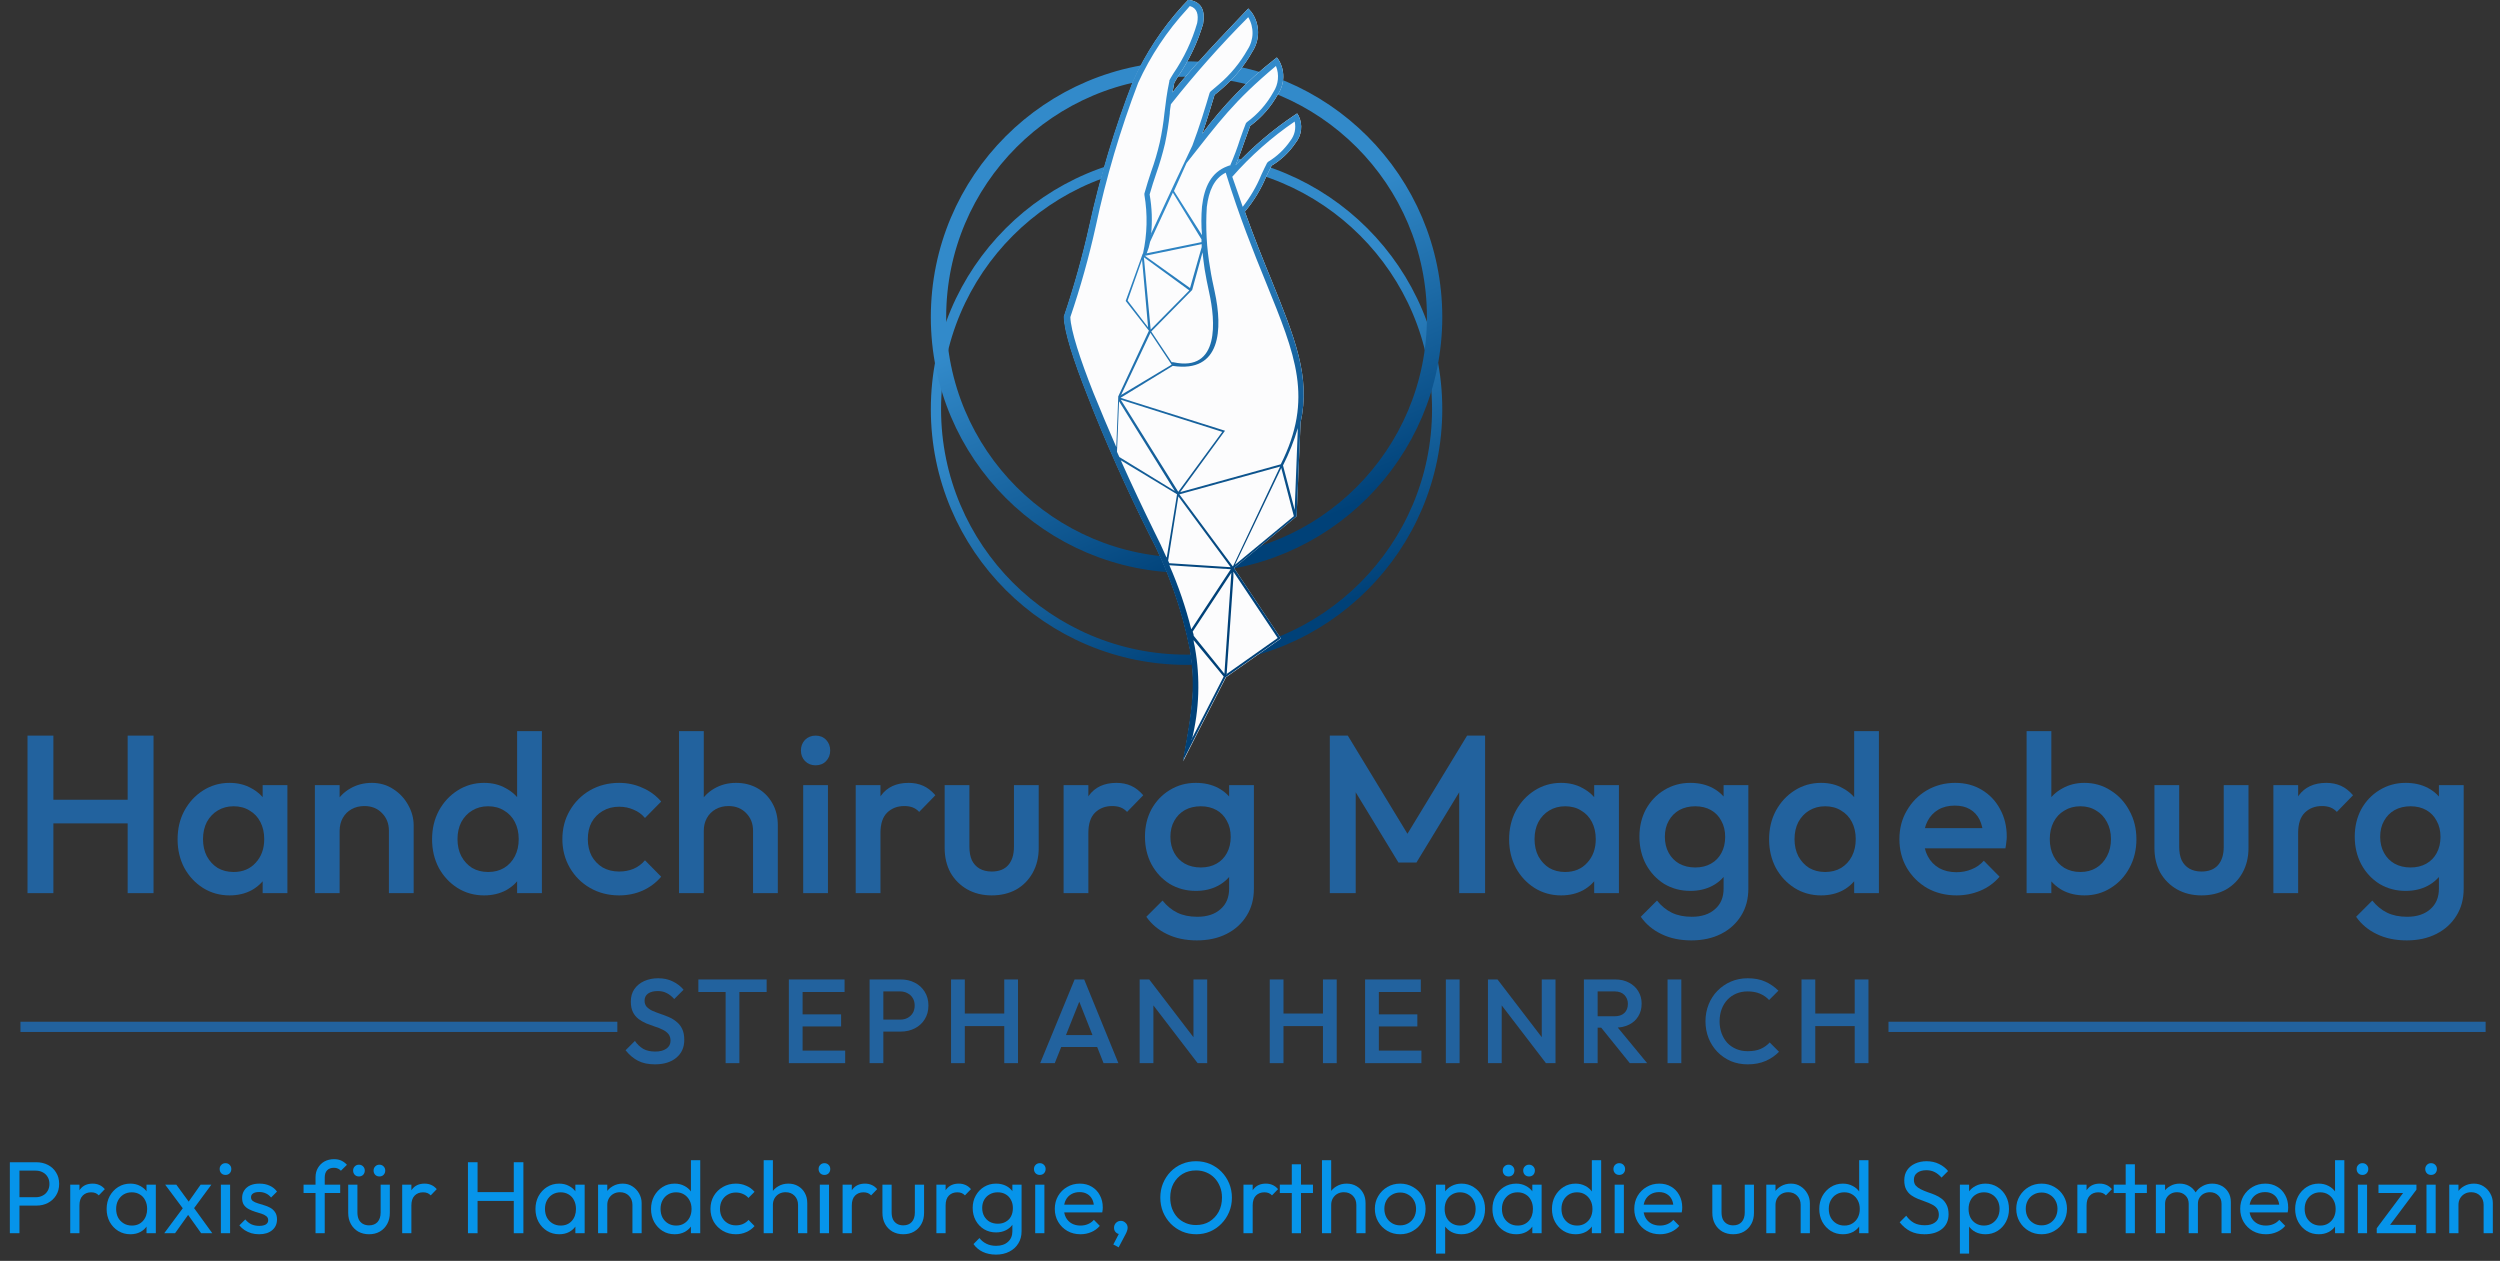 <svg width="230" height="116" viewBox="0 0 230 116" fill="none" xmlns="http://www.w3.org/2000/svg">
<rect x="0" y="0" width="230" height="116" fill="#333333" stroke="none"/>
<circle cx="109.163" cy="37.642" r="23.056" stroke="url(#paint0_linear_512_2216)" stroke-width="0.941"/>
<circle cx="109.163" cy="29.173" r="22.821" stroke="url(#paint1_linear_512_2216)" stroke-width="1.412"/>
<path fill-rule="evenodd" clip-rule="evenodd" d="M117.82 58.76L112.795 62.307L109.906 67.954L108.852 70.034C109.793 64.876 110.028 63.023 109.473 59.682C108.739 55.986 107.471 52.416 105.709 49.086C103.827 45.321 101.625 40.447 100.063 36.381C98.802 33.2 97.926 30.5 97.908 29.192V29.098C98.834 26.365 99.613 23.585 100.241 20.769C101.237 16.23 102.584 11.775 104.269 7.444C105.408 4.914 106.938 2.579 108.805 0.527L109.304 0H109.445C110.621 0.207 110.875 1.073 110.687 2.193C110.174 3.927 109.389 5.569 108.363 7.058C108.212 7.312 108.09 7.51 108.033 7.623C107.967 7.924 107.911 8.225 107.864 8.507C110.057 5.684 114.64 1.035 114.658 0.979L114.847 0.781L115.025 0.988L115.148 1.129C115.525 1.659 115.733 2.291 115.743 2.941C115.753 3.592 115.565 4.23 115.204 4.771C114.496 6.035 113.572 7.166 112.475 8.112C112.23 8.328 111.986 8.535 111.741 8.724C111.44 9.731 111.092 10.888 110.602 12.309C112.503 9.731 114.744 7.424 117.265 5.449L117.472 5.289L117.632 5.505C117.924 5.982 118.073 6.531 118.063 7.09C118.053 7.648 117.884 8.192 117.576 8.658C116.949 9.81 116.074 10.809 115.016 11.584C114.856 11.998 114.696 12.441 114.527 12.921C114.282 13.636 114.009 14.417 113.67 15.198C115.306 13.457 117.134 11.906 119.119 10.578L119.335 10.436L119.477 10.662C119.672 11.062 119.748 11.51 119.696 11.952C119.645 12.394 119.467 12.812 119.185 13.156C118.616 14.003 117.868 14.713 116.992 15.236C116.842 15.527 116.682 15.866 116.522 16.177C116.035 17.373 115.361 18.485 114.527 19.471C115.374 21.842 116.202 23.893 116.955 25.729C119.11 31.055 120.596 34.64 119.655 38.875L119.288 47.495L113.529 52.257L117.811 58.694L117.82 58.76Z" fill="#FCFCFD"/>
<path fill-rule="evenodd" clip-rule="evenodd" d="M105.069 23.893L103.742 27.658L105.624 30.114L105.069 23.893ZM105.474 23.31L110.537 22.275C110.546 22.19 110.546 22.105 110.537 22.021L107.902 17.72L105.812 22.237C105.74 22.61 105.633 22.976 105.492 23.329L105.474 23.31ZM110.555 22.454C110.546 22.547 110.546 22.642 110.555 22.736L109.483 26.5L105.323 23.526H105.38L110.555 22.463V22.454ZM109.614 68.038L112.579 62.242L109.812 58.891C109.812 59.127 109.906 59.352 109.934 59.588C110.434 62.393 110.338 65.272 109.652 68.038H109.614ZM112.786 62.053L117.547 58.694L113.473 52.596V53.113L112.852 62.053H112.786ZM117.783 58.76L112.757 62.307L109.868 67.954L108.814 70.034C109.755 64.876 109.991 63.023 109.436 59.682C108.701 55.986 107.433 52.416 105.671 49.086C103.789 45.321 101.587 40.447 100.025 36.381C98.764 33.2 97.889 30.5 97.87 29.192V29.098C98.797 26.365 99.576 23.585 100.204 20.769C101.199 16.23 102.546 11.775 104.231 7.444C105.381 4.911 106.925 2.577 108.805 0.527L109.304 0H109.445C110.621 0.207 110.875 1.073 110.687 2.193C110.174 3.927 109.389 5.569 108.363 7.058C108.212 7.312 108.09 7.51 108.033 7.623C107.967 7.924 107.911 8.225 107.864 8.507C110.057 5.684 114.64 1.035 114.658 0.979L114.847 0.781L115.025 0.988L115.148 1.129C115.525 1.659 115.733 2.291 115.743 2.941C115.753 3.592 115.565 4.23 115.204 4.771C114.496 6.035 113.572 7.166 112.475 8.112C112.23 8.328 111.986 8.535 111.741 8.724C111.44 9.731 111.092 10.888 110.602 12.309C112.503 9.731 114.744 7.424 117.265 5.449L117.472 5.289L117.632 5.505C117.924 5.982 118.073 6.531 118.063 7.09C118.053 7.648 117.884 8.192 117.576 8.658C116.949 9.81 116.074 10.809 115.016 11.584C114.856 11.998 114.696 12.441 114.527 12.921C114.282 13.636 114.009 14.417 113.67 15.198C115.306 13.457 117.134 11.906 119.119 10.578L119.335 10.436L119.477 10.662C119.672 11.062 119.748 11.51 119.696 11.952C119.645 12.394 119.467 12.812 119.185 13.156C118.616 14.003 117.868 14.713 116.992 15.236C116.842 15.527 116.682 15.866 116.522 16.177C116.035 17.373 115.361 18.485 114.527 19.471C115.374 21.842 116.202 23.893 116.955 25.729C119.11 31.055 120.596 34.64 119.655 38.875L119.288 47.495L113.529 52.257L117.811 58.694L117.783 58.76ZM119.11 46.912L119.401 39.383C119.051 40.567 118.595 41.717 118.037 42.818L119.11 46.912ZM113.614 51.965L119.034 47.486L117.877 43.053L113.614 51.965ZM109.596 57.894C109.09 55.877 108.416 53.907 107.582 52.003L113.228 52.37L109.596 57.894ZM113.284 52.699L112.645 61.987L109.821 58.496C109.821 58.364 109.765 58.233 109.727 58.11L113.284 52.699ZM105.86 30.302L105.238 23.668L109.417 26.717L105.86 30.321V30.302ZM105.135 23.319L103.563 27.686L105.7 30.424L102.876 36.475V36.588L102.698 41.134C101.945 39.421 101.239 37.708 100.59 36.127C99.366 33.031 98.51 30.415 98.472 29.173C99.402 26.438 100.181 23.655 100.806 20.835C101.763 16.336 103.068 11.919 104.711 7.623C105.843 5.14 107.362 2.854 109.21 0.847L109.464 0.555C110.141 0.743 110.282 1.346 110.141 2.117C109.662 3.774 108.922 5.343 107.949 6.766C107.77 7.058 107.638 7.274 107.582 7.397V7.463C107.346 8.564 107.243 9.486 107.13 10.389C107.037 11.303 106.892 12.211 106.697 13.109C106.488 14.018 106.224 14.914 105.907 15.791C105.7 16.431 105.483 17.071 105.285 17.805V17.927C105.591 19.722 105.546 21.56 105.154 23.338L105.135 23.319ZM105.897 21.588C106.027 20.355 105.983 19.11 105.765 17.89C105.954 17.203 106.17 16.572 106.377 15.951C106.691 15.056 106.958 14.145 107.177 13.222C107.372 12.308 107.519 11.384 107.619 10.455C107.619 10.173 107.685 9.881 107.723 9.589C109.941 6.787 112.316 4.114 114.837 1.581C115.108 2.036 115.245 2.558 115.234 3.087C115.222 3.616 115.062 4.131 114.771 4.574C114.086 5.788 113.191 6.871 112.127 7.773C111.873 7.999 111.619 8.215 111.374 8.413L111.289 8.535C110.922 9.787 110.348 11.669 109.699 13.391L108.071 16.835C107.44 18.209 106.509 20.186 105.878 21.541L105.897 21.588ZM108.005 17.57L109.163 15C112.212 11.142 113.473 9.354 117.387 6.07C117.545 6.459 117.606 6.881 117.565 7.299C117.524 7.717 117.382 8.118 117.152 8.47C116.549 9.562 115.714 10.51 114.705 11.246L114.621 11.349C114.442 11.773 114.273 12.29 114.094 12.78C113.827 13.628 113.513 14.46 113.153 15.273V15.207L112.899 15.302C111.44 15.857 110.791 17.184 110.584 19C110.508 19.877 110.508 20.758 110.584 21.635L108.005 17.57ZM110.631 23.216C110.687 23.733 110.753 24.26 110.828 24.778C110.932 25.456 111.092 26.199 111.252 26.952C111.788 29.389 112.296 34.273 107.93 33.323H107.798L105.916 30.5L109.68 26.679L110.621 23.253L110.631 23.216ZM107.892 33.662C112.343 34.339 112.503 30.283 111.751 26.829C111.591 26.096 111.431 25.343 111.336 24.693C111.009 22.83 110.904 20.935 111.026 19.047C111.205 17.579 111.694 16.412 112.767 15.885C114.028 19.969 115.345 23.225 116.475 26.001C119.185 32.692 120.869 36.654 117.83 42.715L108.579 45.274L112.701 39.628L103.093 36.598L107.892 33.662ZM103.083 36.372L107.789 33.549L105.841 30.622L103.121 36.381L103.083 36.372ZM113.435 52.106L117.773 42.922L108.504 45.481L113.388 52.069L113.435 52.106ZM107.346 51.259L108.287 45.472L103.112 42.348C104.137 44.644 105.21 46.902 106.17 48.86C106.584 49.669 106.961 50.478 107.309 51.269L107.346 51.259ZM103.112 36.776L108.4 45.246L112.447 39.731L103.112 36.776ZM108.08 45.171L102.952 36.918L102.763 41.566C102.839 41.727 102.914 41.886 102.98 42.046L108.08 45.171ZM108.41 45.669L107.469 51.579L107.572 51.815L113.219 52.182L108.41 45.669ZM114.329 19.028C115.037 18.124 115.617 17.127 116.051 16.064C116.23 15.678 116.399 15.311 116.569 14.991L116.663 14.887C117.478 14.396 118.177 13.735 118.714 12.949C118.905 12.705 119.04 12.422 119.11 12.121C119.18 11.811 119.18 11.489 119.11 11.18C116.991 12.627 115.063 14.335 113.369 16.262C113.727 17.24 114.009 18.144 114.329 19.028Z" fill="url(#paint2_linear_512_2216)"/>
<path fill-rule="evenodd" clip-rule="evenodd" d="M185.406 94H173.741V94.941H228.677V94H185.406ZM45.134 94H1.882V94.941H56.796V94H45.134Z" fill="#22629E"/>
<path d="M221.42 86.516C220.371 86.516 219.453 86.323 218.666 85.937C217.88 85.564 217.245 85.033 216.762 84.343L218.252 82.852C218.653 83.349 219.108 83.721 219.619 83.97C220.129 84.218 220.744 84.343 221.461 84.343C222.358 84.343 223.069 84.108 223.594 83.639C224.118 83.183 224.38 82.555 224.38 81.755V79.312L224.774 77.117L224.38 74.902V72.231H226.658V81.755C226.658 82.707 226.437 83.535 225.995 84.239C225.554 84.957 224.939 85.516 224.153 85.916C223.366 86.316 222.455 86.516 221.42 86.516ZM221.316 81.962C220.433 81.962 219.633 81.748 218.915 81.32C218.211 80.878 217.652 80.278 217.238 79.519C216.838 78.76 216.637 77.911 216.637 76.972C216.637 76.034 216.838 75.192 217.238 74.446C217.652 73.701 218.211 73.115 218.915 72.687C219.633 72.245 220.433 72.024 221.316 72.024C222.103 72.024 222.793 72.183 223.387 72.5C223.98 72.818 224.443 73.259 224.774 73.825C225.105 74.377 225.271 75.026 225.271 75.771V78.214C225.271 78.946 225.098 79.595 224.753 80.16C224.422 80.726 223.96 81.168 223.366 81.486C222.773 81.803 222.089 81.962 221.316 81.962ZM221.772 79.808C222.324 79.808 222.807 79.691 223.221 79.457C223.635 79.222 223.953 78.898 224.173 78.484C224.408 78.056 224.525 77.559 224.525 76.993C224.525 76.427 224.408 75.937 224.173 75.523C223.953 75.095 223.635 74.764 223.221 74.529C222.807 74.295 222.324 74.177 221.772 74.177C221.22 74.177 220.73 74.295 220.302 74.529C219.888 74.764 219.564 75.095 219.329 75.523C219.094 75.937 218.977 76.427 218.977 76.993C218.977 77.545 219.094 78.035 219.329 78.463C219.564 78.891 219.888 79.222 220.302 79.457C220.73 79.691 221.22 79.808 221.772 79.808Z" fill="#22629E"/>
<path d="M209.152 82.169V72.231H211.429V82.169H209.152ZM211.429 76.641L210.642 76.248C210.642 74.992 210.918 73.977 211.47 73.204C212.036 72.418 212.885 72.024 214.017 72.024C214.514 72.024 214.962 72.114 215.363 72.293C215.763 72.473 216.136 72.763 216.481 73.163L214.99 74.695C214.811 74.502 214.61 74.364 214.39 74.281C214.169 74.198 213.913 74.156 213.624 74.156C212.989 74.156 212.464 74.357 212.05 74.757C211.636 75.157 211.429 75.785 211.429 76.641Z" fill="#22629E"/>
<path d="M202.535 82.376C201.693 82.376 200.941 82.189 200.278 81.817C199.629 81.444 199.119 80.933 198.746 80.285C198.387 79.622 198.208 78.863 198.208 78.007V72.231H200.485V77.904C200.485 78.387 200.561 78.801 200.713 79.146C200.879 79.477 201.113 79.733 201.417 79.912C201.734 80.091 202.107 80.181 202.535 80.181C203.197 80.181 203.701 79.988 204.046 79.602C204.405 79.201 204.584 78.635 204.584 77.904V72.231H206.862V78.007C206.862 78.877 206.676 79.643 206.303 80.305C205.944 80.954 205.44 81.465 204.792 81.838C204.143 82.196 203.391 82.376 202.535 82.376Z" fill="#22629E"/>
<path d="M191.768 82.376C191.008 82.376 190.332 82.217 189.739 81.9C189.145 81.568 188.676 81.12 188.331 80.554C188 79.988 187.834 79.346 187.834 78.629V75.771C187.834 75.054 188.006 74.412 188.351 73.846C188.697 73.28 189.166 72.838 189.759 72.521C190.353 72.19 191.022 72.024 191.768 72.024C192.665 72.024 193.472 72.259 194.19 72.728C194.921 73.183 195.494 73.805 195.908 74.591C196.336 75.364 196.55 76.241 196.55 77.221C196.55 78.187 196.336 79.063 195.908 79.85C195.494 80.623 194.921 81.237 194.19 81.693C193.472 82.148 192.665 82.376 191.768 82.376ZM186.447 82.169V67.262H188.724V74.674L188.331 77.076L188.724 79.498V82.169H186.447ZM191.395 80.223C191.947 80.223 192.43 80.098 192.844 79.85C193.272 79.588 193.603 79.229 193.838 78.773C194.086 78.318 194.21 77.793 194.21 77.2C194.21 76.606 194.086 76.082 193.838 75.626C193.603 75.171 193.272 74.819 192.844 74.571C192.43 74.308 191.947 74.177 191.395 74.177C190.843 74.177 190.353 74.308 189.925 74.571C189.497 74.819 189.166 75.171 188.931 75.626C188.697 76.082 188.579 76.606 188.579 77.2C188.579 77.793 188.697 78.318 188.931 78.773C189.166 79.229 189.497 79.588 189.925 79.85C190.353 80.098 190.843 80.223 191.395 80.223Z" fill="#22629E"/>
<path d="M180.004 82.376C179.011 82.376 178.113 82.155 177.313 81.713C176.526 81.258 175.898 80.637 175.429 79.85C174.973 79.063 174.746 78.18 174.746 77.2C174.746 76.22 174.973 75.344 175.429 74.571C175.884 73.784 176.499 73.163 177.272 72.707C178.058 72.252 178.928 72.024 179.88 72.024C180.805 72.024 181.619 72.238 182.323 72.666C183.041 73.094 183.6 73.68 184 74.426C184.414 75.171 184.621 76.02 184.621 76.972C184.621 77.138 184.607 77.31 184.58 77.49C184.566 77.655 184.538 77.842 184.497 78.049H176.34V76.186H183.317L182.468 76.931C182.44 76.323 182.323 75.813 182.116 75.399C181.909 74.985 181.612 74.667 181.226 74.446C180.853 74.226 180.391 74.115 179.839 74.115C179.259 74.115 178.755 74.239 178.327 74.488C177.9 74.736 177.568 75.088 177.334 75.544C177.099 75.985 176.982 76.517 176.982 77.138C176.982 77.759 177.106 78.304 177.354 78.773C177.603 79.243 177.955 79.608 178.41 79.871C178.866 80.119 179.39 80.243 179.984 80.243C180.494 80.243 180.964 80.154 181.391 79.974C181.833 79.795 182.206 79.532 182.509 79.187L183.959 80.657C183.476 81.223 182.889 81.651 182.199 81.941C181.509 82.231 180.777 82.376 180.004 82.376Z" fill="#22629E"/>
<path d="M167.539 82.376C166.642 82.376 165.828 82.148 165.096 81.693C164.379 81.237 163.806 80.623 163.378 79.85C162.964 79.063 162.757 78.187 162.757 77.221C162.757 76.241 162.964 75.364 163.378 74.591C163.806 73.805 164.379 73.183 165.096 72.728C165.828 72.259 166.642 72.024 167.539 72.024C168.298 72.024 168.968 72.19 169.548 72.521C170.141 72.838 170.61 73.28 170.955 73.846C171.3 74.412 171.473 75.054 171.473 75.771V78.629C171.473 79.346 171.3 79.988 170.955 80.554C170.624 81.12 170.162 81.568 169.568 81.9C168.975 82.217 168.298 82.376 167.539 82.376ZM167.912 80.223C168.478 80.223 168.968 80.098 169.382 79.85C169.81 79.588 170.141 79.229 170.376 78.773C170.61 78.318 170.728 77.793 170.728 77.2C170.728 76.606 170.61 76.082 170.376 75.626C170.141 75.171 169.81 74.819 169.382 74.571C168.968 74.308 168.478 74.177 167.912 74.177C167.36 74.177 166.87 74.308 166.442 74.571C166.028 74.819 165.697 75.171 165.448 75.626C165.214 76.082 165.096 76.606 165.096 77.2C165.096 77.793 165.214 78.318 165.448 78.773C165.697 79.229 166.028 79.588 166.442 79.85C166.87 80.098 167.36 80.223 167.912 80.223ZM172.86 82.169H170.583V79.498L170.976 77.076L170.583 74.674V67.262H172.86V82.169Z" fill="#22629E"/>
<path d="M155.61 86.516C154.561 86.516 153.643 86.323 152.857 85.937C152.07 85.564 151.435 85.033 150.952 84.343L152.443 82.852C152.843 83.349 153.298 83.721 153.809 83.97C154.32 84.218 154.934 84.343 155.652 84.343C156.549 84.343 157.26 84.108 157.784 83.639C158.309 83.183 158.571 82.555 158.571 81.755V79.312L158.964 77.117L158.571 74.902V72.231H160.848V81.755C160.848 82.707 160.627 83.535 160.186 84.239C159.744 84.957 159.13 85.516 158.343 85.916C157.556 86.316 156.645 86.516 155.61 86.516ZM155.507 81.962C154.623 81.962 153.823 81.748 153.105 81.32C152.401 80.878 151.842 80.278 151.428 79.519C151.028 78.76 150.828 77.911 150.828 76.972C150.828 76.034 151.028 75.192 151.428 74.446C151.842 73.701 152.401 73.115 153.105 72.687C153.823 72.245 154.623 72.024 155.507 72.024C156.293 72.024 156.984 72.183 157.577 72.5C158.171 72.818 158.633 73.259 158.964 73.825C159.295 74.377 159.461 75.026 159.461 75.771V78.214C159.461 78.946 159.289 79.595 158.943 80.16C158.612 80.726 158.15 81.168 157.556 81.486C156.963 81.803 156.28 81.962 155.507 81.962ZM155.962 79.808C156.514 79.808 156.997 79.691 157.411 79.457C157.826 79.222 158.143 78.898 158.364 78.484C158.598 78.056 158.716 77.559 158.716 76.993C158.716 76.427 158.598 75.937 158.364 75.523C158.143 75.095 157.826 74.764 157.411 74.529C156.997 74.295 156.514 74.177 155.962 74.177C155.41 74.177 154.92 74.295 154.492 74.529C154.078 74.764 153.754 75.095 153.519 75.523C153.285 75.937 153.167 76.427 153.167 76.993C153.167 77.545 153.285 78.035 153.519 78.463C153.754 78.891 154.078 79.222 154.492 79.457C154.92 79.691 155.41 79.808 155.962 79.808Z" fill="#22629E"/>
<path d="M143.621 82.376C142.724 82.376 141.91 82.148 141.178 81.692C140.461 81.237 139.888 80.623 139.46 79.85C139.046 79.063 138.839 78.187 138.839 77.221C138.839 76.241 139.046 75.364 139.46 74.591C139.888 73.805 140.461 73.183 141.178 72.728C141.91 72.259 142.724 72.024 143.621 72.024C144.381 72.024 145.05 72.19 145.63 72.521C146.223 72.838 146.692 73.28 147.037 73.846C147.383 74.412 147.555 75.054 147.555 75.771V78.628C147.555 79.346 147.383 79.988 147.037 80.554C146.706 81.12 146.244 81.568 145.65 81.9C145.057 82.217 144.381 82.376 143.621 82.376ZM143.994 80.223C144.836 80.223 145.512 79.94 146.023 79.374C146.548 78.808 146.81 78.083 146.81 77.2C146.81 76.606 146.692 76.082 146.458 75.626C146.223 75.171 145.892 74.819 145.464 74.571C145.05 74.308 144.56 74.177 143.994 74.177C143.442 74.177 142.952 74.308 142.524 74.571C142.11 74.819 141.779 75.171 141.53 75.626C141.296 76.082 141.178 76.606 141.178 77.2C141.178 77.793 141.296 78.318 141.53 78.773C141.779 79.229 142.11 79.588 142.524 79.85C142.952 80.098 143.442 80.223 143.994 80.223ZM146.665 82.169V79.498L147.058 77.076L146.665 74.674V72.231H148.942V82.169H146.665Z" fill="#22629E"/>
<path d="M122.343 82.169V67.677H123.999L130.024 77.593H128.947L134.972 67.677H136.628V82.169H134.247V71.859L134.785 72.003L130.313 79.353H128.657L124.185 72.003L124.724 71.859V82.169H122.343Z" fill="#22629E"/>
<path d="M110.12 86.516C109.071 86.516 108.153 86.323 107.366 85.937C106.579 85.564 105.945 85.033 105.462 84.343L106.952 82.852C107.352 83.349 107.808 83.721 108.319 83.97C108.829 84.218 109.443 84.343 110.161 84.343C111.058 84.343 111.769 84.108 112.294 83.639C112.818 83.183 113.08 82.555 113.08 81.755V79.312L113.474 77.117L113.08 74.902V72.231H115.358V81.755C115.358 82.707 115.137 83.535 114.695 84.239C114.253 84.957 113.639 85.516 112.853 85.916C112.066 86.316 111.155 86.516 110.12 86.516ZM110.016 81.962C109.133 81.962 108.332 81.748 107.615 81.32C106.911 80.878 106.352 80.278 105.938 79.519C105.537 78.76 105.337 77.911 105.337 76.972C105.337 76.034 105.537 75.192 105.938 74.446C106.352 73.701 106.911 73.115 107.615 72.687C108.332 72.245 109.133 72.024 110.016 72.024C110.803 72.024 111.493 72.183 112.087 72.5C112.68 72.818 113.142 73.259 113.474 73.825C113.805 74.377 113.971 75.026 113.971 75.771V78.214C113.971 78.946 113.798 79.595 113.453 80.16C113.122 80.726 112.659 81.168 112.066 81.486C111.472 81.803 110.789 81.962 110.016 81.962ZM110.472 79.808C111.024 79.808 111.507 79.691 111.921 79.457C112.335 79.222 112.652 78.898 112.873 78.484C113.108 78.056 113.225 77.559 113.225 76.993C113.225 76.427 113.108 75.937 112.873 75.523C112.652 75.095 112.335 74.764 111.921 74.529C111.507 74.295 111.024 74.177 110.472 74.177C109.92 74.177 109.43 74.295 109.002 74.529C108.588 74.764 108.263 75.095 108.029 75.523C107.794 75.937 107.677 76.427 107.677 76.993C107.677 77.545 107.794 78.035 108.029 78.463C108.263 78.891 108.588 79.222 109.002 79.457C109.43 79.691 109.92 79.808 110.472 79.808Z" fill="#22629E"/>
<path d="M97.851 82.169V72.231H100.129V82.169H97.851ZM100.129 76.641L99.342 76.248C99.342 74.992 99.618 73.977 100.17 73.204C100.736 72.418 101.585 72.024 102.717 72.024C103.214 72.024 103.662 72.114 104.062 72.293C104.463 72.473 104.835 72.763 105.18 73.163L103.69 74.695C103.51 74.502 103.31 74.364 103.089 74.281C102.869 74.198 102.613 74.156 102.323 74.156C101.688 74.156 101.164 74.357 100.75 74.757C100.336 75.157 100.129 75.785 100.129 76.641Z" fill="#22629E"/>
<path d="M91.235 82.376C90.393 82.376 89.641 82.189 88.978 81.817C88.329 81.444 87.819 80.933 87.446 80.285C87.087 79.622 86.908 78.863 86.908 78.007V72.231H89.185V77.904C89.185 78.387 89.261 78.801 89.413 79.146C89.578 79.477 89.813 79.733 90.117 79.912C90.434 80.091 90.807 80.181 91.235 80.181C91.897 80.181 92.401 79.988 92.746 79.602C93.105 79.201 93.284 78.635 93.284 77.904V72.231H95.562V78.007C95.562 78.877 95.375 79.643 95.003 80.305C94.644 80.954 94.14 81.465 93.491 81.838C92.843 82.196 92.09 82.376 91.235 82.376Z" fill="#22629E"/>
<path d="M78.725 82.169V72.231H81.002V82.169H78.725ZM81.002 76.641L80.216 76.248C80.216 74.992 80.492 73.977 81.044 73.204C81.61 72.418 82.459 72.024 83.59 72.024C84.087 72.024 84.536 72.114 84.936 72.293C85.336 72.473 85.709 72.763 86.054 73.163L84.564 74.695C84.384 74.502 84.184 74.364 83.963 74.281C83.742 74.198 83.487 74.156 83.197 74.156C82.562 74.156 82.038 74.357 81.624 74.757C81.21 75.157 81.002 75.785 81.002 76.641Z" fill="#22629E"/>
<path d="M73.894 82.169V72.231H76.171V82.169H73.894ZM75.032 70.409C74.646 70.409 74.321 70.278 74.059 70.016C73.811 69.754 73.686 69.429 73.686 69.043C73.686 68.656 73.811 68.332 74.059 68.07C74.321 67.808 74.646 67.677 75.032 67.677C75.433 67.677 75.757 67.808 76.005 68.07C76.254 68.332 76.378 68.656 76.378 69.043C76.378 69.429 76.254 69.754 76.005 70.016C75.757 70.278 75.433 70.409 75.032 70.409Z" fill="#22629E"/>
<path d="M69.281 82.169V76.434C69.281 75.771 69.067 75.226 68.639 74.798C68.225 74.371 67.687 74.157 67.025 74.157C66.583 74.157 66.19 74.253 65.844 74.446C65.499 74.64 65.23 74.909 65.037 75.254C64.844 75.599 64.747 75.992 64.747 76.434L63.857 75.937C63.857 75.178 64.023 74.508 64.354 73.929C64.685 73.335 65.141 72.873 65.72 72.542C66.314 72.197 66.976 72.024 67.708 72.024C68.453 72.024 69.116 72.19 69.695 72.521C70.275 72.852 70.731 73.315 71.062 73.908C71.393 74.488 71.559 75.164 71.559 75.937V82.169H69.281ZM62.47 82.169V67.262H64.747V82.169H62.47Z" fill="#22629E"/>
<path d="M56.956 82.376C55.977 82.376 55.086 82.148 54.286 81.692C53.499 81.237 52.878 80.616 52.422 79.829C51.967 79.043 51.739 78.166 51.739 77.2C51.739 76.22 51.967 75.344 52.422 74.571C52.878 73.784 53.499 73.163 54.286 72.707C55.086 72.252 55.977 72.024 56.956 72.024C57.73 72.024 58.447 72.176 59.11 72.48C59.786 72.769 60.359 73.19 60.828 73.743L59.337 75.254C59.048 74.909 58.696 74.653 58.282 74.488C57.881 74.308 57.44 74.219 56.956 74.219C56.391 74.219 55.887 74.35 55.445 74.612C55.017 74.861 54.679 75.206 54.431 75.647C54.196 76.089 54.079 76.606 54.079 77.2C54.079 77.78 54.196 78.297 54.431 78.753C54.679 79.194 55.017 79.546 55.445 79.808C55.887 80.057 56.391 80.181 56.956 80.181C57.44 80.181 57.881 80.098 58.282 79.933C58.696 79.753 59.048 79.491 59.337 79.146L60.828 80.657C60.359 81.21 59.786 81.637 59.11 81.941C58.447 82.231 57.73 82.376 56.956 82.376Z" fill="#22629E"/>
<path d="M44.533 82.376C43.636 82.376 42.822 82.148 42.09 81.693C41.372 81.237 40.8 80.623 40.372 79.85C39.958 79.063 39.751 78.187 39.751 77.221C39.751 76.241 39.958 75.364 40.372 74.591C40.8 73.805 41.372 73.183 42.09 72.728C42.822 72.259 43.636 72.024 44.533 72.024C45.292 72.024 45.962 72.19 46.541 72.521C47.135 72.838 47.604 73.28 47.949 73.846C48.294 74.412 48.467 75.054 48.467 75.771V78.629C48.467 79.346 48.294 79.988 47.949 80.554C47.618 81.12 47.155 81.568 46.562 81.9C45.968 82.217 45.292 82.376 44.533 82.376ZM44.906 80.223C45.471 80.223 45.962 80.098 46.376 79.85C46.803 79.588 47.135 79.229 47.369 78.773C47.604 78.318 47.721 77.793 47.721 77.2C47.721 76.606 47.604 76.082 47.369 75.626C47.135 75.171 46.803 74.819 46.376 74.571C45.962 74.308 45.471 74.177 44.906 74.177C44.353 74.177 43.864 74.308 43.436 74.571C43.022 74.819 42.69 75.171 42.442 75.626C42.207 76.082 42.09 76.606 42.09 77.2C42.09 77.793 42.207 78.318 42.442 78.773C42.69 79.229 43.022 79.588 43.436 79.85C43.864 80.098 44.353 80.223 44.906 80.223ZM49.854 82.169H47.576V79.498L47.97 77.076L47.576 74.674V67.262H49.854V82.169Z" fill="#22629E"/>
<path d="M35.78 82.169V76.434C35.78 75.771 35.566 75.226 35.138 74.798C34.724 74.371 34.186 74.156 33.523 74.156C33.082 74.156 32.688 74.253 32.343 74.446C31.998 74.64 31.729 74.909 31.536 75.254C31.343 75.599 31.246 75.992 31.246 76.434L30.356 75.937C30.356 75.178 30.521 74.508 30.853 73.929C31.184 73.335 31.639 72.873 32.219 72.542C32.812 72.197 33.475 72.024 34.207 72.024C34.952 72.024 35.614 72.217 36.194 72.604C36.774 72.977 37.229 73.466 37.56 74.074C37.892 74.667 38.057 75.288 38.057 75.937V82.169H35.78ZM28.969 82.169V72.231H31.246V82.169H28.969Z" fill="#22629E"/>
<path d="M21.12 82.376C20.223 82.376 19.409 82.148 18.677 81.692C17.96 81.237 17.387 80.623 16.959 79.85C16.545 79.063 16.338 78.187 16.338 77.221C16.338 76.241 16.545 75.364 16.959 74.591C17.387 73.805 17.96 73.183 18.677 72.728C19.409 72.259 20.223 72.024 21.12 72.024C21.88 72.024 22.549 72.19 23.129 72.521C23.722 72.838 24.191 73.28 24.537 73.846C24.882 74.412 25.054 75.054 25.054 75.771V78.628C25.054 79.346 24.882 79.988 24.537 80.554C24.205 81.12 23.743 81.568 23.149 81.9C22.556 82.217 21.88 82.376 21.12 82.376ZM21.493 80.223C22.335 80.223 23.011 79.94 23.522 79.374C24.047 78.808 24.309 78.083 24.309 77.2C24.309 76.606 24.191 76.082 23.957 75.626C23.722 75.171 23.391 74.819 22.963 74.571C22.549 74.308 22.059 74.177 21.493 74.177C20.941 74.177 20.451 74.308 20.023 74.571C19.609 74.819 19.278 75.171 19.029 75.626C18.795 76.082 18.677 76.606 18.677 77.2C18.677 77.793 18.795 78.318 19.029 78.773C19.278 79.229 19.609 79.588 20.023 79.85C20.451 80.098 20.941 80.223 21.493 80.223ZM24.164 82.169V79.498L24.557 77.076L24.164 74.674V72.231H26.441V82.169H24.164Z" fill="#22629E"/>
<path d="M2.531 82.169V67.677H4.912V82.169H2.531ZM11.744 82.169V67.677H14.125V82.169H11.744ZM4.166 75.751V73.577H12.261V75.751H4.166Z" fill="#22629E"/>
<path d="M165.739 97.81V90.11H167.004V97.81H165.739ZM170.634 97.81V90.11H171.899V97.81H170.634ZM166.608 94.4V93.245H170.909V94.4H166.608Z" fill="#22629E"/>
<path d="M160.787 97.92C160.23 97.92 159.713 97.821 159.236 97.623C158.767 97.418 158.356 97.135 158.004 96.776C157.652 96.409 157.381 95.988 157.19 95.511C157 95.027 156.904 94.51 156.904 93.96C156.904 93.41 157 92.897 157.19 92.42C157.381 91.936 157.652 91.514 158.004 91.155C158.356 90.796 158.767 90.513 159.236 90.308C159.713 90.103 160.23 90 160.787 90C161.411 90 161.95 90.103 162.404 90.308C162.859 90.513 163.262 90.792 163.614 91.144L162.756 92.002C162.529 91.753 162.25 91.558 161.92 91.419C161.598 91.28 161.22 91.21 160.787 91.21C160.406 91.21 160.058 91.276 159.742 91.408C159.427 91.54 159.152 91.731 158.917 91.98C158.69 92.222 158.514 92.512 158.389 92.849C158.265 93.186 158.202 93.557 158.202 93.96C158.202 94.363 158.265 94.734 158.389 95.071C158.514 95.408 158.69 95.702 158.917 95.951C159.152 96.193 159.427 96.38 159.742 96.512C160.058 96.644 160.406 96.71 160.787 96.71C161.257 96.71 161.653 96.64 161.975 96.501C162.305 96.354 162.584 96.156 162.811 95.907L163.669 96.765C163.317 97.124 162.903 97.407 162.426 97.612C161.95 97.817 161.403 97.92 160.787 97.92Z" fill="#22629E"/>
<path d="M153.416 97.81V90.11H154.681V97.81H153.416Z" fill="#22629E"/>
<path d="M146.587 94.543V93.498H148.534C148.922 93.498 149.223 93.399 149.436 93.201C149.656 92.996 149.766 92.713 149.766 92.354C149.766 92.031 149.659 91.76 149.447 91.54C149.234 91.32 148.933 91.21 148.545 91.21H146.587V90.11H148.6C149.084 90.11 149.509 90.209 149.876 90.407C150.242 90.598 150.525 90.862 150.723 91.199C150.928 91.529 151.031 91.907 151.031 92.332C151.031 92.779 150.928 93.168 150.723 93.498C150.525 93.828 150.242 94.085 149.876 94.268C149.509 94.451 149.084 94.543 148.6 94.543H146.587ZM145.718 97.81V90.11H146.983V97.81H145.718ZM149.942 97.81L147.247 94.466L148.424 94.037L151.537 97.81H149.942Z" fill="#22629E"/>
<path d="M136.892 97.81V90.11H137.772L138.157 91.562V97.81H136.892ZM142.227 97.81L137.618 91.793L137.772 90.11L142.381 96.127L142.227 97.81ZM142.227 97.81L141.842 96.457V90.11H143.107V97.81H142.227Z" fill="#22629E"/>
<path d="M133.018 97.81V90.11H134.283V97.81H133.018Z" fill="#22629E"/>
<path d="M125.589 97.81V90.11H126.854V97.81H125.589ZM126.458 97.81V96.655H130.77V97.81H126.458ZM126.458 94.433V93.322H130.396V94.433H126.458ZM126.458 91.265V90.11H130.715V91.265H126.458Z" fill="#22629E"/>
<path d="M116.817 97.81V90.11H118.082V97.81H116.817ZM121.712 97.81V90.11H122.977V97.81H121.712ZM117.686 94.4V93.245H121.987V94.4H117.686Z" fill="#22629E"/>
<path d="M104.848 97.81V90.11H105.728L106.113 91.562V97.81H104.848ZM110.183 97.81L105.574 91.793L105.728 90.11L110.337 96.127L110.183 97.81ZM110.183 97.81L109.798 96.457V90.11H111.063V97.81H110.183Z" fill="#22629E"/>
<path d="M95.697 97.81L98.865 90.11H99.745L102.891 97.81H101.527L99.063 91.573H99.525L97.039 97.81H95.697ZM97.259 96.325V95.225H101.34V96.325H97.259Z" fill="#22629E"/>
<path d="M87.497 97.81V90.11H88.762V97.81H87.497ZM92.392 97.81V90.11H93.657V97.81H92.392ZM88.366 94.4V93.245H92.667V94.4H88.366Z" fill="#22629E"/>
<path d="M80.872 94.906V93.806H82.797C83.061 93.806 83.292 93.755 83.49 93.652C83.695 93.542 83.857 93.392 83.974 93.201C84.091 93.003 84.15 92.772 84.15 92.508C84.15 92.244 84.091 92.017 83.974 91.826C83.857 91.628 83.695 91.478 83.49 91.375C83.292 91.265 83.061 91.21 82.797 91.21H80.872V90.11H82.863C83.347 90.11 83.78 90.209 84.161 90.407C84.55 90.605 84.854 90.884 85.074 91.243C85.301 91.602 85.415 92.024 85.415 92.508C85.415 92.992 85.301 93.414 85.074 93.773C84.854 94.132 84.55 94.411 84.161 94.609C83.78 94.807 83.347 94.906 82.863 94.906H80.872ZM80.003 97.81V90.11H81.268V97.81H80.003Z" fill="#22629E"/>
<path d="M72.574 97.81V90.11H73.839V97.81H72.574ZM73.443 97.81V96.655H77.755V97.81H73.443ZM73.443 94.433V93.322H77.381V94.433H73.443ZM73.443 91.265V90.11H77.7V91.265H73.443Z" fill="#22629E"/>
<path d="M66.758 97.81V90.33H68.023V97.81H66.758ZM64.25 91.265V90.11H70.531V91.265H64.25Z" fill="#22629E"/>
<path d="M60.247 97.92C59.638 97.92 59.121 97.81 58.696 97.59C58.27 97.37 57.889 97.047 57.552 96.622L58.41 95.764C58.623 96.072 58.876 96.314 59.169 96.49C59.462 96.659 59.836 96.743 60.291 96.743C60.716 96.743 61.053 96.655 61.303 96.479C61.559 96.303 61.688 96.061 61.688 95.753C61.688 95.496 61.622 95.287 61.49 95.126C61.358 94.965 61.182 94.833 60.962 94.73C60.749 94.62 60.511 94.525 60.247 94.444C59.99 94.356 59.73 94.261 59.466 94.158C59.209 94.048 58.971 93.912 58.751 93.751C58.538 93.59 58.366 93.381 58.234 93.124C58.102 92.867 58.036 92.541 58.036 92.145C58.036 91.69 58.146 91.305 58.366 90.99C58.593 90.667 58.898 90.422 59.279 90.253C59.66 90.084 60.086 90 60.555 90C61.061 90 61.512 90.099 61.908 90.297C62.311 90.495 62.638 90.748 62.887 91.056L62.029 91.914C61.809 91.665 61.578 91.481 61.336 91.364C61.101 91.239 60.83 91.177 60.522 91.177C60.141 91.177 59.84 91.254 59.62 91.408C59.407 91.562 59.301 91.778 59.301 92.057C59.301 92.292 59.367 92.482 59.499 92.629C59.631 92.768 59.803 92.889 60.016 92.992C60.236 93.087 60.474 93.179 60.731 93.267C60.995 93.355 61.255 93.454 61.512 93.564C61.776 93.674 62.014 93.817 62.227 93.993C62.447 94.162 62.623 94.382 62.755 94.653C62.887 94.924 62.953 95.265 62.953 95.676C62.953 96.365 62.707 96.912 62.216 97.315C61.732 97.718 61.075 97.92 60.247 97.92Z" fill="#22629E"/>
<path d="M228.493 113.457V110.851C228.493 110.512 228.387 110.233 228.173 110.013C227.96 109.793 227.684 109.684 227.345 109.684C227.119 109.684 226.919 109.734 226.743 109.834C226.567 109.935 226.429 110.073 226.329 110.248C226.229 110.424 226.178 110.625 226.178 110.851L225.83 110.653C225.83 110.314 225.905 110.013 226.056 109.75C226.207 109.486 226.417 109.279 226.687 109.128C226.956 108.972 227.261 108.893 227.599 108.893C227.938 108.893 228.236 108.978 228.493 109.147C228.757 109.317 228.964 109.539 229.114 109.815C229.265 110.085 229.34 110.374 229.34 110.681V113.457H228.493ZM225.331 113.457V108.987H226.178V113.457H225.331Z" fill="#0694EA"/>
<path d="M223.236 113.457V108.987H224.083V113.457H223.236ZM223.66 108.093C223.503 108.093 223.374 108.043 223.274 107.943C223.174 107.836 223.123 107.704 223.123 107.548C223.123 107.397 223.174 107.271 223.274 107.171C223.374 107.064 223.503 107.011 223.66 107.011C223.817 107.011 223.945 107.064 224.046 107.171C224.146 107.271 224.196 107.397 224.196 107.548C224.196 107.704 224.146 107.836 224.046 107.943C223.945 108.043 223.817 108.093 223.66 108.093Z" fill="#0694EA"/>
<path d="M218.66 112.996L221.314 109.448H222.312L219.658 112.996H218.66ZM218.66 113.457V112.996L219.413 112.686H222.255V113.457H218.66ZM218.82 109.759V108.987H222.312V109.448L221.531 109.759H218.82Z" fill="#0694EA"/>
<path d="M216.923 113.457V108.987H217.77V113.457H216.923ZM217.346 108.093C217.189 108.093 217.061 108.043 216.96 107.943C216.86 107.836 216.81 107.704 216.81 107.548C216.81 107.397 216.86 107.271 216.96 107.171C217.061 107.064 217.189 107.011 217.346 107.011C217.503 107.011 217.632 107.064 217.732 107.171C217.832 107.271 217.883 107.397 217.883 107.548C217.883 107.704 217.832 107.836 217.732 107.943C217.632 108.043 217.503 108.093 217.346 108.093Z" fill="#0694EA"/>
<path d="M213.328 113.551C212.914 113.551 212.543 113.451 212.217 113.25C211.891 113.043 211.631 112.764 211.436 112.413C211.248 112.061 211.154 111.666 211.154 111.227C211.154 110.788 211.248 110.393 211.436 110.041C211.631 109.69 211.891 109.411 212.217 109.204C212.543 108.997 212.914 108.893 213.328 108.893C213.66 108.893 213.961 108.965 214.231 109.11C214.501 109.248 214.717 109.442 214.88 109.693C215.05 109.938 215.144 110.223 215.163 110.549V111.895C215.144 112.215 215.053 112.501 214.89 112.752C214.727 113.002 214.51 113.2 214.24 113.344C213.971 113.482 213.666 113.551 213.328 113.551ZM213.469 112.752C213.751 112.752 213.996 112.686 214.203 112.554C214.416 112.422 214.582 112.243 214.702 112.017C214.821 111.785 214.88 111.522 214.88 111.227C214.88 110.92 214.818 110.653 214.692 110.427C214.573 110.201 214.407 110.022 214.193 109.891C213.986 109.759 213.742 109.693 213.459 109.693C213.177 109.693 212.929 109.759 212.716 109.891C212.503 110.022 212.333 110.204 212.208 110.437C212.089 110.662 212.029 110.923 212.029 111.218C212.029 111.519 212.089 111.785 212.208 112.017C212.333 112.243 212.503 112.422 212.716 112.554C212.936 112.686 213.186 112.752 213.469 112.752ZM215.68 113.457H214.824V112.253L214.984 111.161L214.824 110.079V106.738H215.68V113.457Z" fill="#0694EA"/>
<path d="M208.461 113.551C208.016 113.551 207.614 113.451 207.257 113.25C206.899 113.043 206.617 112.764 206.41 112.413C206.203 112.061 206.099 111.663 206.099 111.218C206.099 110.778 206.199 110.383 206.4 110.032C206.607 109.681 206.883 109.404 207.228 109.204C207.58 108.997 207.972 108.893 208.405 108.893C208.819 108.893 209.183 108.987 209.496 109.176C209.816 109.364 210.064 109.624 210.24 109.957C210.422 110.289 210.513 110.666 210.513 111.086C210.513 111.149 210.51 111.218 210.503 111.293C210.497 111.362 210.484 111.443 210.466 111.538H206.692V110.832H210.014L209.703 111.105C209.703 110.804 209.65 110.549 209.543 110.342C209.437 110.129 209.286 109.966 209.092 109.853C208.897 109.734 208.662 109.674 208.386 109.674C208.097 109.674 207.843 109.737 207.624 109.862C207.404 109.988 207.235 110.164 207.115 110.389C206.996 110.615 206.937 110.882 206.937 111.189C206.937 111.503 206.999 111.779 207.125 112.017C207.25 112.25 207.429 112.432 207.661 112.563C207.893 112.689 208.16 112.752 208.461 112.752C208.712 112.752 208.941 112.708 209.148 112.62C209.361 112.532 209.543 112.4 209.694 112.225L210.24 112.78C210.026 113.031 209.763 113.222 209.449 113.354C209.142 113.486 208.812 113.551 208.461 113.551Z" fill="#0694EA"/>
<path d="M198.34 113.457V108.987H199.187V113.457H198.34ZM201.361 113.457V110.756C201.361 110.424 201.258 110.164 201.051 109.975C200.85 109.781 200.596 109.684 200.288 109.684C200.081 109.684 199.896 109.728 199.733 109.815C199.57 109.903 199.438 110.026 199.338 110.182C199.237 110.339 199.187 110.527 199.187 110.747L198.839 110.578C198.839 110.239 198.911 109.944 199.056 109.693C199.206 109.442 199.41 109.248 199.667 109.11C199.924 108.965 200.213 108.893 200.533 108.893C200.847 108.893 201.129 108.962 201.38 109.1C201.637 109.238 201.838 109.433 201.982 109.684C202.133 109.935 202.208 110.233 202.208 110.578V113.457H201.361ZM204.382 113.457V110.756C204.382 110.424 204.278 110.164 204.071 109.975C203.871 109.781 203.62 109.684 203.319 109.684C203.111 109.684 202.923 109.728 202.754 109.815C202.591 109.903 202.459 110.026 202.359 110.182C202.258 110.339 202.208 110.527 202.208 110.747L201.728 110.578C201.747 110.233 201.838 109.938 202.001 109.693C202.17 109.442 202.387 109.248 202.65 109.11C202.914 108.965 203.202 108.893 203.516 108.893C203.842 108.893 204.134 108.962 204.391 109.1C204.649 109.238 204.852 109.433 205.003 109.684C205.16 109.935 205.238 110.236 205.238 110.587V113.457H204.382Z" fill="#0694EA"/>
<path d="M195.563 113.457V107.115H196.41V113.457H195.563ZM194.462 109.759V108.987H197.511V109.759H194.462Z" fill="#0694EA"/>
<path d="M191.117 113.457V108.987H191.964V113.457H191.117ZM191.964 110.907L191.644 110.766C191.644 110.195 191.776 109.74 192.039 109.401C192.303 109.063 192.682 108.893 193.178 108.893C193.404 108.893 193.608 108.934 193.79 109.016C193.972 109.091 194.141 109.219 194.298 109.401L193.743 109.975C193.648 109.875 193.545 109.803 193.432 109.759C193.319 109.715 193.187 109.693 193.037 109.693C192.723 109.693 192.466 109.793 192.265 109.994C192.064 110.195 191.964 110.499 191.964 110.907Z" fill="#0694EA"/>
<path d="M187.829 113.551C187.39 113.551 186.995 113.448 186.643 113.241C186.292 113.034 186.013 112.755 185.806 112.403C185.599 112.046 185.495 111.647 185.495 111.208C185.495 110.775 185.599 110.386 185.806 110.041C186.013 109.69 186.292 109.411 186.643 109.204C186.995 108.997 187.39 108.893 187.829 108.893C188.262 108.893 188.654 108.997 189.005 109.204C189.363 109.404 189.645 109.681 189.852 110.032C190.059 110.383 190.163 110.775 190.163 111.208C190.163 111.647 190.059 112.046 189.852 112.403C189.645 112.755 189.363 113.034 189.005 113.241C188.654 113.448 188.262 113.551 187.829 113.551ZM187.829 112.733C188.111 112.733 188.362 112.667 188.582 112.535C188.801 112.403 188.974 112.225 189.099 111.999C189.225 111.767 189.288 111.503 189.288 111.208C189.288 110.92 189.222 110.662 189.09 110.437C188.964 110.211 188.792 110.035 188.572 109.91C188.359 109.778 188.111 109.712 187.829 109.712C187.547 109.712 187.296 109.778 187.076 109.91C186.857 110.035 186.684 110.211 186.559 110.437C186.433 110.662 186.37 110.92 186.37 111.208C186.37 111.503 186.433 111.767 186.559 111.999C186.684 112.225 186.857 112.403 187.076 112.535C187.296 112.667 187.547 112.733 187.829 112.733Z" fill="#0694EA"/>
<path d="M182.662 113.551C182.323 113.551 182.016 113.482 181.74 113.344C181.47 113.2 181.254 113.002 181.091 112.752C180.928 112.501 180.837 112.215 180.818 111.895V110.549C180.837 110.223 180.928 109.938 181.091 109.693C181.26 109.442 181.48 109.248 181.749 109.11C182.025 108.965 182.33 108.893 182.662 108.893C183.07 108.893 183.437 108.997 183.763 109.204C184.096 109.411 184.356 109.69 184.544 110.041C184.733 110.393 184.827 110.788 184.827 111.227C184.827 111.666 184.733 112.061 184.544 112.413C184.356 112.764 184.096 113.043 183.763 113.25C183.437 113.451 183.07 113.551 182.662 113.551ZM180.31 115.33V108.987H181.157V110.164L180.997 111.246L181.157 112.337V115.33H180.31ZM182.521 112.752C182.803 112.752 183.051 112.686 183.264 112.554C183.478 112.422 183.647 112.243 183.773 112.017C183.898 111.785 183.961 111.519 183.961 111.218C183.961 110.923 183.898 110.659 183.773 110.427C183.647 110.195 183.478 110.016 183.264 109.891C183.051 109.759 182.807 109.693 182.53 109.693C182.248 109.693 182 109.759 181.787 109.891C181.574 110.016 181.407 110.195 181.288 110.427C181.169 110.659 181.109 110.926 181.109 111.227C181.109 111.522 181.166 111.785 181.279 112.017C181.398 112.243 181.564 112.422 181.778 112.554C181.997 112.686 182.245 112.752 182.521 112.752Z" fill="#0694EA"/>
<path d="M177.056 113.551C176.542 113.551 176.103 113.457 175.739 113.269C175.375 113.081 175.052 112.808 174.77 112.45L175.372 111.848C175.579 112.137 175.817 112.356 176.087 112.507C176.357 112.651 176.689 112.723 177.085 112.723C177.474 112.723 177.784 112.639 178.016 112.469C178.255 112.3 178.374 112.068 178.374 111.773C178.374 111.528 178.317 111.331 178.205 111.18C178.092 111.029 177.938 110.907 177.743 110.813C177.555 110.713 177.348 110.625 177.122 110.549C176.896 110.468 176.671 110.383 176.445 110.295C176.219 110.201 176.012 110.088 175.824 109.957C175.635 109.819 175.482 109.64 175.363 109.42C175.25 109.201 175.193 108.925 175.193 108.592C175.193 108.222 175.281 107.908 175.457 107.651C175.639 107.387 175.883 107.187 176.191 107.049C176.504 106.904 176.856 106.832 177.245 106.832C177.671 106.832 178.054 106.917 178.393 107.086C178.732 107.249 179.008 107.466 179.221 107.736L178.619 108.338C178.424 108.112 178.214 107.943 177.988 107.83C177.768 107.717 177.514 107.66 177.226 107.66C176.874 107.66 176.595 107.739 176.388 107.896C176.181 108.046 176.078 108.26 176.078 108.536C176.078 108.755 176.134 108.934 176.247 109.072C176.366 109.204 176.52 109.317 176.708 109.411C176.896 109.505 177.103 109.593 177.329 109.674C177.561 109.75 177.79 109.834 178.016 109.928C178.242 110.022 178.449 110.142 178.637 110.286C178.826 110.43 178.976 110.618 179.089 110.851C179.208 111.076 179.268 111.362 179.268 111.707C179.268 112.284 179.067 112.736 178.666 113.062C178.27 113.388 177.734 113.551 177.056 113.551Z" fill="#0694EA"/>
<path d="M169.546 113.551C169.132 113.551 168.762 113.451 168.436 113.25C168.11 113.043 167.849 112.764 167.655 112.413C167.467 112.061 167.373 111.666 167.373 111.227C167.373 110.788 167.467 110.393 167.655 110.041C167.849 109.69 168.11 109.411 168.436 109.204C168.762 108.997 169.132 108.893 169.546 108.893C169.879 108.893 170.18 108.965 170.45 109.11C170.72 109.248 170.936 109.442 171.099 109.693C171.269 109.938 171.363 110.223 171.382 110.549V111.895C171.363 112.215 171.272 112.501 171.109 112.752C170.946 113.002 170.729 113.2 170.459 113.344C170.19 113.482 169.885 113.551 169.546 113.551ZM169.688 112.752C169.97 112.752 170.215 112.686 170.422 112.554C170.635 112.422 170.801 112.243 170.92 112.017C171.04 111.785 171.099 111.522 171.099 111.227C171.099 110.92 171.036 110.653 170.911 110.427C170.792 110.201 170.626 110.022 170.412 109.891C170.205 109.759 169.961 109.693 169.678 109.693C169.396 109.693 169.148 109.759 168.935 109.891C168.721 110.022 168.552 110.204 168.427 110.437C168.307 110.662 168.248 110.923 168.248 111.218C168.248 111.519 168.307 111.785 168.427 112.017C168.552 112.243 168.721 112.422 168.935 112.554C169.154 112.686 169.405 112.752 169.688 112.752ZM171.899 113.457H171.043V112.253L171.203 111.161L171.043 110.079V106.738H171.899V113.457Z" fill="#0694EA"/>
<path d="M165.661 113.457V110.851C165.661 110.512 165.555 110.233 165.341 110.013C165.128 109.793 164.852 109.684 164.513 109.684C164.287 109.684 164.087 109.734 163.911 109.834C163.735 109.935 163.597 110.073 163.497 110.248C163.396 110.424 163.346 110.625 163.346 110.851L162.998 110.653C162.998 110.314 163.073 110.013 163.224 109.75C163.375 109.486 163.585 109.279 163.854 109.128C164.124 108.972 164.428 108.893 164.767 108.893C165.106 108.893 165.404 108.978 165.661 109.147C165.925 109.317 166.132 109.539 166.282 109.815C166.433 110.085 166.508 110.374 166.508 110.681V113.457H165.661ZM162.499 113.457V108.987H163.346V113.457H162.499Z" fill="#0694EA"/>
<path d="M159.444 113.551C159.081 113.551 158.751 113.47 158.456 113.307C158.168 113.137 157.942 112.905 157.779 112.61C157.616 112.316 157.534 111.974 157.534 111.585V108.987H158.381V111.547C158.381 111.792 158.422 112.005 158.503 112.187C158.591 112.363 158.717 112.497 158.88 112.592C159.043 112.686 159.234 112.733 159.454 112.733C159.786 112.733 160.047 112.629 160.235 112.422C160.423 112.209 160.517 111.917 160.517 111.547V108.987H161.364V111.585C161.364 111.974 161.283 112.316 161.119 112.61C160.956 112.905 160.731 113.137 160.442 113.307C160.16 113.47 159.827 113.551 159.444 113.551Z" fill="#0694EA"/>
<path d="M152.715 113.551C152.269 113.551 151.868 113.451 151.51 113.25C151.152 113.043 150.87 112.764 150.663 112.413C150.456 112.061 150.353 111.663 150.353 111.218C150.353 110.778 150.453 110.383 150.654 110.032C150.861 109.681 151.137 109.404 151.482 109.204C151.833 108.997 152.225 108.893 152.658 108.893C153.072 108.893 153.436 108.987 153.75 109.176C154.07 109.364 154.318 109.624 154.493 109.957C154.675 110.289 154.766 110.666 154.766 111.086C154.766 111.149 154.763 111.218 154.757 111.293C154.75 111.362 154.738 111.443 154.719 111.538H150.945V110.832H154.267L153.957 111.105C153.957 110.804 153.903 110.549 153.797 110.342C153.69 110.129 153.54 109.966 153.345 109.853C153.151 109.734 152.915 109.674 152.639 109.674C152.351 109.674 152.097 109.737 151.877 109.862C151.657 109.988 151.488 110.164 151.369 110.389C151.25 110.615 151.19 110.882 151.19 111.189C151.19 111.503 151.253 111.779 151.378 112.017C151.504 112.25 151.683 112.432 151.915 112.563C152.147 112.689 152.413 112.752 152.715 112.752C152.966 112.752 153.195 112.708 153.402 112.62C153.615 112.532 153.797 112.4 153.947 112.225L154.493 112.78C154.28 113.031 154.016 113.222 153.703 113.354C153.395 113.486 153.066 113.551 152.715 113.551Z" fill="#0694EA"/>
<path d="M148.549 113.457V108.987H149.396V113.457H148.549ZM148.973 108.093C148.816 108.093 148.687 108.043 148.587 107.943C148.486 107.836 148.436 107.704 148.436 107.548C148.436 107.397 148.486 107.271 148.587 107.171C148.687 107.064 148.816 107.011 148.973 107.011C149.129 107.011 149.258 107.064 149.358 107.171C149.459 107.271 149.509 107.397 149.509 107.548C149.509 107.704 149.459 107.836 149.358 107.943C149.258 108.043 149.129 108.093 148.973 108.093Z" fill="#0694EA"/>
<path d="M144.954 113.551C144.54 113.551 144.17 113.451 143.844 113.25C143.517 113.043 143.257 112.764 143.062 112.413C142.874 112.061 142.78 111.666 142.78 111.227C142.78 110.788 142.874 110.393 143.062 110.041C143.257 109.69 143.517 109.411 143.844 109.204C144.17 108.997 144.54 108.893 144.954 108.893C145.287 108.893 145.588 108.965 145.857 109.11C146.127 109.248 146.344 109.442 146.507 109.693C146.676 109.938 146.77 110.223 146.789 110.549V111.895C146.77 112.215 146.679 112.501 146.516 112.752C146.353 113.002 146.137 113.2 145.867 113.344C145.597 113.482 145.293 113.551 144.954 113.551ZM145.095 112.752C145.377 112.752 145.622 112.686 145.829 112.554C146.042 112.422 146.209 112.243 146.328 112.017C146.447 111.785 146.507 111.522 146.507 111.227C146.507 110.92 146.444 110.653 146.319 110.427C146.199 110.201 146.033 110.022 145.82 109.891C145.613 109.759 145.368 109.693 145.086 109.693C144.803 109.693 144.556 109.759 144.342 109.891C144.129 110.022 143.96 110.204 143.834 110.437C143.715 110.662 143.655 110.923 143.655 111.218C143.655 111.519 143.715 111.785 143.834 112.017C143.96 112.243 144.129 112.422 144.342 112.554C144.562 112.686 144.813 112.752 145.095 112.752ZM147.307 113.457H146.45V112.253L146.61 111.161L146.45 110.079V106.738H147.307V113.457Z" fill="#0694EA"/>
<path d="M139.486 113.551C139.078 113.551 138.708 113.451 138.376 113.25C138.043 113.043 137.78 112.764 137.585 112.413C137.397 112.061 137.303 111.666 137.303 111.227C137.303 110.788 137.397 110.393 137.585 110.041C137.78 109.69 138.04 109.411 138.366 109.204C138.699 108.997 139.072 108.893 139.486 108.893C139.825 108.893 140.126 108.965 140.39 109.11C140.659 109.248 140.876 109.442 141.039 109.693C141.202 109.938 141.293 110.223 141.312 110.549V111.895C141.293 112.215 141.202 112.501 141.039 112.752C140.882 113.003 140.669 113.2 140.399 113.344C140.136 113.482 139.831 113.551 139.486 113.551ZM139.627 112.752C140.048 112.752 140.386 112.61 140.644 112.328C140.901 112.04 141.03 111.672 141.03 111.227C141.03 110.92 140.97 110.653 140.851 110.427C140.738 110.195 140.575 110.016 140.361 109.891C140.148 109.759 139.9 109.693 139.618 109.693C139.336 109.693 139.085 109.759 138.865 109.891C138.652 110.023 138.482 110.204 138.357 110.437C138.238 110.662 138.178 110.923 138.178 111.218C138.178 111.519 138.238 111.785 138.357 112.018C138.482 112.243 138.655 112.422 138.874 112.554C139.094 112.686 139.345 112.752 139.627 112.752ZM140.973 113.457V112.253L141.133 111.161L140.973 110.079V108.987H141.829V113.457H140.973ZM138.79 108.234C138.633 108.234 138.504 108.184 138.404 108.084C138.304 107.977 138.253 107.846 138.253 107.689C138.253 107.538 138.304 107.413 138.404 107.312C138.504 107.206 138.633 107.152 138.79 107.152C138.947 107.152 139.075 107.206 139.176 107.312C139.276 107.413 139.326 107.538 139.326 107.689C139.326 107.846 139.276 107.977 139.176 108.084C139.075 108.184 138.947 108.234 138.79 108.234ZM140.672 108.234C140.515 108.234 140.386 108.184 140.286 108.084C140.186 107.977 140.135 107.846 140.135 107.689C140.135 107.538 140.186 107.413 140.286 107.312C140.386 107.206 140.515 107.152 140.672 107.152C140.829 107.152 140.957 107.206 141.058 107.312C141.158 107.413 141.208 107.538 141.208 107.689C141.208 107.846 141.158 107.977 141.058 108.084C140.957 108.184 140.829 108.234 140.672 108.234Z" fill="#0694EA"/>
<path d="M134.461 113.551C134.122 113.551 133.814 113.482 133.538 113.344C133.269 113.2 133.052 113.002 132.889 112.752C132.726 112.501 132.635 112.215 132.616 111.895V110.549C132.635 110.223 132.726 109.938 132.889 109.693C133.058 109.442 133.278 109.248 133.548 109.11C133.824 108.965 134.128 108.893 134.461 108.893C134.868 108.893 135.235 108.997 135.562 109.204C135.894 109.411 136.155 109.69 136.343 110.041C136.531 110.393 136.625 110.788 136.625 111.227C136.625 111.666 136.531 112.061 136.343 112.413C136.155 112.764 135.894 113.043 135.562 113.25C135.235 113.451 134.868 113.551 134.461 113.551ZM132.108 115.33V108.987H132.955V110.164L132.795 111.246L132.955 112.337V115.33H132.108ZM134.319 112.752C134.602 112.752 134.85 112.686 135.063 112.554C135.276 112.422 135.446 112.243 135.571 112.017C135.697 111.785 135.759 111.519 135.759 111.218C135.759 110.923 135.697 110.659 135.571 110.427C135.446 110.195 135.276 110.016 135.063 109.891C134.85 109.759 134.605 109.693 134.329 109.693C134.047 109.693 133.799 109.759 133.585 109.891C133.372 110.016 133.206 110.195 133.087 110.427C132.967 110.659 132.908 110.926 132.908 111.227C132.908 111.522 132.964 111.785 133.077 112.017C133.196 112.243 133.363 112.422 133.576 112.554C133.796 112.686 134.043 112.752 134.319 112.752Z" fill="#0694EA"/>
<path d="M128.82 113.551C128.381 113.551 127.985 113.448 127.634 113.241C127.283 113.034 127.004 112.755 126.797 112.403C126.59 112.046 126.486 111.647 126.486 111.208C126.486 110.775 126.59 110.386 126.797 110.041C127.004 109.69 127.283 109.411 127.634 109.204C127.985 108.997 128.381 108.893 128.82 108.893C129.253 108.893 129.645 108.997 129.996 109.204C130.354 109.404 130.636 109.681 130.843 110.032C131.05 110.383 131.154 110.775 131.154 111.208C131.154 111.647 131.05 112.046 130.843 112.403C130.636 112.755 130.354 113.034 129.996 113.241C129.645 113.448 129.253 113.551 128.82 113.551ZM128.82 112.733C129.102 112.733 129.353 112.667 129.573 112.535C129.792 112.403 129.965 112.225 130.09 111.999C130.216 111.767 130.278 111.503 130.278 111.208C130.278 110.92 130.213 110.662 130.081 110.437C129.955 110.211 129.783 110.035 129.563 109.91C129.35 109.778 129.102 109.712 128.82 109.712C128.538 109.712 128.287 109.778 128.067 109.91C127.847 110.035 127.675 110.211 127.549 110.437C127.424 110.662 127.361 110.92 127.361 111.208C127.361 111.503 127.424 111.767 127.549 111.999C127.675 112.225 127.847 112.403 128.067 112.535C128.287 112.667 128.538 112.733 128.82 112.733Z" fill="#0694EA"/>
<path d="M124.784 113.457V110.851C124.784 110.512 124.677 110.233 124.464 110.013C124.251 109.793 123.975 109.684 123.636 109.684C123.41 109.684 123.209 109.734 123.034 109.834C122.858 109.935 122.72 110.073 122.62 110.248C122.519 110.424 122.469 110.625 122.469 110.851L122.121 110.653C122.121 110.314 122.196 110.013 122.347 109.75C122.497 109.486 122.708 109.279 122.977 109.128C123.247 108.972 123.551 108.893 123.89 108.893C124.229 108.893 124.527 108.968 124.784 109.119C125.048 109.27 125.255 109.48 125.405 109.75C125.556 110.019 125.631 110.33 125.631 110.681V113.457H124.784ZM121.622 113.457V106.738H122.469V113.457H121.622Z" fill="#0694EA"/>
<path d="M118.845 113.457V107.115H119.691V113.457H118.845ZM117.743 109.759V108.987H120.792V109.759H117.743Z" fill="#0694EA"/>
<path d="M114.399 113.457V108.987H115.246V113.457H114.399ZM115.246 110.907L114.926 110.766C114.926 110.195 115.058 109.74 115.321 109.401C115.585 109.063 115.964 108.893 116.46 108.893C116.686 108.893 116.889 108.934 117.071 109.016C117.253 109.091 117.423 109.219 117.58 109.401L117.024 109.975C116.93 109.875 116.827 109.803 116.714 109.759C116.601 109.715 116.469 109.693 116.319 109.693C116.005 109.693 115.748 109.793 115.547 109.994C115.346 110.195 115.246 110.499 115.246 110.907Z" fill="#0694EA"/>
<path d="M110.052 113.551C109.587 113.551 109.155 113.467 108.753 113.297C108.351 113.122 108 112.88 107.699 112.573C107.398 112.259 107.163 111.898 106.993 111.491C106.83 111.083 106.749 110.647 106.749 110.182C106.749 109.712 106.83 109.276 106.993 108.874C107.163 108.467 107.395 108.109 107.69 107.802C107.991 107.494 108.339 107.256 108.734 107.086C109.136 106.917 109.569 106.832 110.033 106.832C110.497 106.832 110.927 106.917 111.322 107.086C111.724 107.256 112.075 107.494 112.376 107.802C112.677 108.109 112.912 108.467 113.082 108.874C113.251 109.282 113.336 109.721 113.336 110.192C113.336 110.656 113.251 111.092 113.082 111.5C112.912 111.908 112.677 112.265 112.376 112.573C112.081 112.88 111.733 113.122 111.331 113.297C110.936 113.467 110.51 113.551 110.052 113.551ZM110.033 112.704C110.503 112.704 110.914 112.598 111.266 112.385C111.623 112.165 111.906 111.867 112.113 111.491C112.32 111.108 112.423 110.672 112.423 110.182C112.423 109.819 112.364 109.486 112.244 109.185C112.125 108.878 111.959 108.611 111.746 108.385C111.532 108.159 111.281 107.987 110.993 107.867C110.704 107.742 110.384 107.679 110.033 107.679C109.569 107.679 109.158 107.786 108.8 107.999C108.449 108.212 108.17 108.507 107.962 108.884C107.762 109.26 107.661 109.693 107.661 110.182C107.661 110.546 107.718 110.885 107.831 111.199C107.95 111.506 108.113 111.773 108.32 111.999C108.533 112.218 108.784 112.391 109.073 112.516C109.368 112.642 109.688 112.704 110.033 112.704Z" fill="#0694EA"/>
<path d="M102.425 114.493L103.009 113.373L103.31 113.297C103.279 113.366 103.238 113.423 103.188 113.467C103.144 113.511 103.087 113.533 103.018 113.533C102.886 113.533 102.764 113.479 102.651 113.373C102.545 113.26 102.491 113.122 102.491 112.959C102.491 112.777 102.551 112.626 102.67 112.507C102.789 112.381 102.94 112.319 103.122 112.319C103.285 112.319 103.429 112.381 103.555 112.507C103.68 112.626 103.743 112.777 103.743 112.959C103.743 113.028 103.727 113.112 103.696 113.213C103.671 113.307 103.617 113.429 103.536 113.58L102.915 114.756L102.425 114.493Z" fill="#0694EA"/>
<path d="M99.403 113.551C98.958 113.551 98.556 113.451 98.199 113.25C97.841 113.043 97.559 112.764 97.352 112.413C97.145 112.061 97.041 111.663 97.041 111.218C97.041 110.778 97.142 110.383 97.342 110.032C97.549 109.681 97.826 109.404 98.171 109.204C98.522 108.997 98.914 108.893 99.347 108.893C99.761 108.893 100.125 108.987 100.438 109.176C100.758 109.364 101.006 109.624 101.182 109.957C101.364 110.289 101.455 110.666 101.455 111.086C101.455 111.149 101.452 111.218 101.445 111.293C101.439 111.362 101.427 111.443 101.408 111.538H97.634V110.832H100.956L100.646 111.105C100.646 110.804 100.592 110.549 100.486 110.342C100.379 110.129 100.228 109.966 100.034 109.853C99.839 109.734 99.604 109.674 99.328 109.674C99.039 109.674 98.785 109.737 98.566 109.862C98.346 109.988 98.177 110.164 98.058 110.389C97.938 110.615 97.879 110.882 97.879 111.189C97.879 111.503 97.942 111.779 98.067 112.017C98.192 112.25 98.371 112.432 98.603 112.563C98.835 112.689 99.102 112.752 99.403 112.752C99.654 112.752 99.883 112.708 100.09 112.62C100.304 112.532 100.486 112.4 100.636 112.225L101.182 112.78C100.969 113.031 100.705 113.222 100.391 113.354C100.084 113.486 99.755 113.551 99.403 113.551Z" fill="#0694EA"/>
<path d="M95.238 113.457V108.987H96.085V113.457H95.238ZM95.661 108.093C95.504 108.093 95.376 108.043 95.275 107.943C95.175 107.836 95.125 107.704 95.125 107.548C95.125 107.397 95.175 107.271 95.275 107.171C95.376 107.064 95.504 107.011 95.661 107.011C95.818 107.011 95.947 107.064 96.047 107.171C96.148 107.271 96.198 107.397 96.198 107.548C96.198 107.704 96.148 107.836 96.047 107.943C95.947 108.043 95.818 108.093 95.661 108.093Z" fill="#0694EA"/>
<path d="M91.633 115.424C91.175 115.424 90.767 115.339 90.409 115.17C90.058 115.001 89.776 114.762 89.562 114.455L90.108 113.9C90.29 114.132 90.507 114.307 90.757 114.427C91.008 114.552 91.306 114.615 91.651 114.615C92.109 114.615 92.47 114.492 92.734 114.248C93.004 114.009 93.138 113.686 93.138 113.279V112.168L93.289 111.161L93.138 110.164V108.987H93.985V113.279C93.985 113.705 93.885 114.078 93.684 114.398C93.49 114.718 93.214 114.969 92.856 115.151C92.505 115.333 92.097 115.424 91.633 115.424ZM91.633 113.382C91.225 113.382 90.858 113.285 90.532 113.09C90.212 112.896 89.958 112.629 89.769 112.29C89.581 111.945 89.487 111.56 89.487 111.133C89.487 110.706 89.581 110.327 89.769 109.994C89.958 109.655 90.212 109.389 90.532 109.194C90.858 108.994 91.225 108.893 91.633 108.893C91.984 108.893 92.294 108.962 92.564 109.1C92.834 109.238 93.047 109.433 93.204 109.684C93.367 109.928 93.455 110.217 93.468 110.549V111.735C93.449 112.061 93.358 112.35 93.195 112.601C93.038 112.846 92.825 113.037 92.555 113.175C92.285 113.313 91.978 113.382 91.633 113.382ZM91.802 112.582C92.078 112.582 92.32 112.523 92.527 112.403C92.74 112.284 92.903 112.118 93.016 111.905C93.129 111.685 93.185 111.431 93.185 111.142C93.185 110.854 93.126 110.603 93.007 110.389C92.894 110.17 92.734 110 92.527 109.881C92.32 109.756 92.075 109.693 91.793 109.693C91.51 109.693 91.263 109.756 91.049 109.881C90.836 110 90.666 110.17 90.541 110.389C90.422 110.603 90.362 110.851 90.362 111.133C90.362 111.415 90.422 111.666 90.541 111.886C90.666 112.105 90.836 112.278 91.049 112.403C91.269 112.523 91.52 112.582 91.802 112.582Z" fill="#0694EA"/>
<path d="M86.149 113.457V108.987H86.996V113.457H86.149ZM86.996 110.907L86.676 110.766C86.676 110.195 86.808 109.74 87.071 109.401C87.335 109.063 87.714 108.893 88.21 108.893C88.436 108.893 88.639 108.934 88.821 109.016C89.003 109.091 89.173 109.219 89.329 109.401L88.774 109.975C88.68 109.875 88.577 109.803 88.464 109.759C88.351 109.715 88.219 109.693 88.069 109.693C87.755 109.693 87.498 109.793 87.297 109.994C87.096 110.195 86.996 110.499 86.996 110.907Z" fill="#0694EA"/>
<path d="M83.094 113.551C82.73 113.551 82.401 113.47 82.106 113.307C81.817 113.137 81.591 112.905 81.428 112.61C81.265 112.316 81.183 111.974 81.183 111.585V108.987H82.03V111.547C82.03 111.792 82.071 112.005 82.153 112.187C82.241 112.363 82.366 112.497 82.529 112.592C82.692 112.686 82.884 112.733 83.103 112.733C83.436 112.733 83.696 112.629 83.884 112.422C84.073 112.209 84.167 111.917 84.167 111.547V108.987H85.014V111.585C85.014 111.974 84.932 112.316 84.769 112.61C84.606 112.905 84.38 113.137 84.091 113.307C83.809 113.47 83.477 113.551 83.094 113.551Z" fill="#0694EA"/>
<path d="M77.519 113.457V108.987H78.366V113.457H77.519ZM78.366 110.907L78.046 110.766C78.046 110.195 78.178 109.74 78.442 109.401C78.705 109.063 79.085 108.893 79.58 108.893C79.806 108.893 80.01 108.934 80.192 109.016C80.374 109.091 80.543 109.219 80.7 109.401L80.145 109.975C80.051 109.875 79.947 109.803 79.834 109.759C79.721 109.715 79.59 109.693 79.439 109.693C79.125 109.693 78.868 109.793 78.667 109.994C78.467 110.195 78.366 110.499 78.366 110.907Z" fill="#0694EA"/>
<path d="M75.424 113.457V108.987H76.271V113.457H75.424ZM75.848 108.093C75.691 108.093 75.562 108.043 75.462 107.943C75.362 107.836 75.311 107.704 75.311 107.548C75.311 107.397 75.362 107.271 75.462 107.171C75.562 107.064 75.691 107.011 75.848 107.011C76.004 107.011 76.133 107.064 76.234 107.171C76.334 107.271 76.384 107.397 76.384 107.548C76.384 107.704 76.334 107.836 76.234 107.943C76.133 108.043 76.004 108.093 75.848 108.093Z" fill="#0694EA"/>
<path d="M73.421 113.457V110.851C73.421 110.512 73.314 110.233 73.101 110.013C72.888 109.793 72.612 109.684 72.273 109.684C72.047 109.684 71.847 109.734 71.671 109.834C71.495 109.935 71.357 110.073 71.257 110.248C71.156 110.424 71.106 110.625 71.106 110.851L70.758 110.653C70.758 110.314 70.833 110.013 70.984 109.75C71.134 109.486 71.345 109.279 71.614 109.128C71.884 108.972 72.188 108.893 72.527 108.893C72.866 108.893 73.164 108.968 73.421 109.119C73.685 109.27 73.892 109.48 74.042 109.75C74.193 110.019 74.268 110.33 74.268 110.681V113.457H73.421ZM70.259 113.457V106.738H71.106V113.457H70.259Z" fill="#0694EA"/>
<path d="M67.697 113.551C67.258 113.551 66.86 113.448 66.502 113.241C66.151 113.034 65.871 112.755 65.664 112.403C65.464 112.046 65.363 111.65 65.363 111.218C65.363 110.778 65.464 110.383 65.664 110.032C65.871 109.681 66.151 109.404 66.502 109.204C66.86 108.997 67.258 108.893 67.697 108.893C68.042 108.893 68.362 108.959 68.657 109.091C68.952 109.216 69.206 109.401 69.419 109.646L68.855 110.211C68.717 110.048 68.547 109.925 68.346 109.844C68.152 109.756 67.936 109.712 67.697 109.712C67.415 109.712 67.164 109.778 66.944 109.91C66.725 110.035 66.552 110.211 66.427 110.437C66.301 110.662 66.239 110.923 66.239 111.218C66.239 111.512 66.301 111.773 66.427 111.999C66.552 112.225 66.725 112.403 66.944 112.535C67.164 112.667 67.415 112.733 67.697 112.733C67.936 112.733 68.152 112.692 68.346 112.61C68.547 112.523 68.72 112.397 68.864 112.234L69.419 112.799C69.212 113.037 68.958 113.222 68.657 113.354C68.362 113.486 68.042 113.551 67.697 113.551Z" fill="#0694EA"/>
<path d="M62.069 113.551C61.655 113.551 61.285 113.451 60.959 113.25C60.633 113.043 60.372 112.764 60.178 112.413C59.99 112.061 59.895 111.666 59.895 111.227C59.895 110.788 59.99 110.393 60.178 110.041C60.372 109.69 60.633 109.411 60.959 109.204C61.285 108.997 61.655 108.893 62.069 108.893C62.402 108.893 62.703 108.965 62.973 109.11C63.242 109.248 63.459 109.442 63.622 109.693C63.791 109.938 63.886 110.223 63.904 110.549V111.895C63.886 112.215 63.795 112.501 63.631 112.752C63.468 113.002 63.252 113.2 62.982 113.344C62.712 113.482 62.408 113.551 62.069 113.551ZM62.21 112.752C62.493 112.752 62.737 112.686 62.944 112.554C63.158 112.422 63.324 112.243 63.443 112.017C63.562 111.785 63.622 111.522 63.622 111.227C63.622 110.92 63.559 110.653 63.434 110.427C63.315 110.201 63.148 110.022 62.935 109.891C62.728 109.759 62.483 109.693 62.201 109.693C61.919 109.693 61.671 109.759 61.458 109.891C61.244 110.022 61.075 110.204 60.949 110.437C60.83 110.662 60.771 110.923 60.771 111.218C60.771 111.519 60.83 111.785 60.949 112.017C61.075 112.243 61.244 112.422 61.458 112.554C61.677 112.686 61.928 112.752 62.21 112.752ZM64.422 113.457H63.566V112.253L63.725 111.161L63.566 110.079V106.738H64.422V113.457Z" fill="#0694EA"/>
<path d="M58.184 113.457V110.851C58.184 110.512 58.078 110.233 57.864 110.013C57.651 109.793 57.375 109.684 57.036 109.684C56.81 109.684 56.609 109.734 56.434 109.834C56.258 109.935 56.12 110.073 56.02 110.248C55.919 110.424 55.869 110.625 55.869 110.851L55.521 110.653C55.521 110.314 55.596 110.013 55.747 109.75C55.897 109.486 56.108 109.279 56.377 109.128C56.647 108.972 56.951 108.893 57.29 108.893C57.629 108.893 57.927 108.978 58.184 109.147C58.448 109.317 58.655 109.539 58.805 109.815C58.956 110.085 59.031 110.374 59.031 110.681V113.457H58.184ZM55.022 113.457V108.987H55.869V113.457H55.022Z" fill="#0694EA"/>
<path d="M51.446 113.551C51.038 113.551 50.668 113.451 50.335 113.25C50.003 113.043 49.739 112.764 49.545 112.413C49.357 112.061 49.263 111.666 49.263 111.227C49.263 110.788 49.357 110.393 49.545 110.041C49.739 109.69 50 109.411 50.326 109.204C50.658 108.997 51.032 108.893 51.446 108.893C51.785 108.893 52.086 108.965 52.349 109.11C52.619 109.248 52.836 109.442 52.999 109.693C53.162 109.938 53.253 110.223 53.272 110.549V111.895C53.253 112.215 53.162 112.501 52.999 112.752C52.842 113.002 52.629 113.2 52.359 113.344C52.095 113.482 51.791 113.551 51.446 113.551ZM51.587 112.752C52.007 112.752 52.346 112.61 52.603 112.328C52.861 112.039 52.989 111.672 52.989 111.227C52.989 110.92 52.93 110.653 52.81 110.427C52.697 110.195 52.534 110.016 52.321 109.891C52.108 109.759 51.86 109.693 51.578 109.693C51.295 109.693 51.044 109.759 50.825 109.891C50.611 110.022 50.442 110.204 50.317 110.437C50.197 110.662 50.138 110.923 50.138 111.218C50.138 111.519 50.197 111.785 50.317 112.017C50.442 112.243 50.615 112.422 50.834 112.554C51.054 112.686 51.305 112.752 51.587 112.752ZM52.933 113.457V112.253L53.093 111.161L52.933 110.079V108.987H53.789V113.457H52.933Z" fill="#0694EA"/>
<path d="M43.051 113.457V106.926H43.936V113.457H43.051ZM47.267 113.457V106.926H48.152V113.457H47.267ZM43.653 110.484V109.674H47.483V110.484H43.653Z" fill="#0694EA"/>
<path d="M37.001 113.457V108.987H37.847V113.457H37.001ZM37.847 110.907L37.528 110.766C37.528 110.195 37.659 109.74 37.923 109.401C38.186 109.063 38.566 108.893 39.062 108.893C39.287 108.893 39.491 108.934 39.673 109.016C39.855 109.091 40.025 109.219 40.181 109.401L39.626 109.975C39.532 109.875 39.428 109.803 39.316 109.759C39.203 109.715 39.071 109.693 38.92 109.693C38.607 109.693 38.349 109.793 38.149 109.994C37.948 110.195 37.847 110.499 37.847 110.907Z" fill="#0694EA"/>
<path d="M33.946 113.551C33.582 113.551 33.252 113.47 32.958 113.307C32.669 113.137 32.443 112.905 32.28 112.61C32.117 112.316 32.035 111.974 32.035 111.585V108.987H32.882V111.547C32.882 111.792 32.923 112.005 33.005 112.187C33.093 112.363 33.218 112.497 33.381 112.592C33.544 112.686 33.736 112.733 33.955 112.733C34.288 112.733 34.548 112.629 34.736 112.422C34.924 112.209 35.019 111.917 35.019 111.547V108.987H35.865V111.585C35.865 111.974 35.784 112.316 35.621 112.61C35.458 112.905 35.232 113.137 34.943 113.307C34.661 113.47 34.328 113.551 33.946 113.551ZM33.023 108.234C32.867 108.234 32.738 108.184 32.638 108.084C32.537 107.977 32.487 107.846 32.487 107.689C32.487 107.538 32.537 107.413 32.638 107.312C32.738 107.206 32.867 107.152 33.023 107.152C33.18 107.152 33.309 107.206 33.409 107.312C33.51 107.413 33.56 107.538 33.56 107.689C33.56 107.846 33.51 107.977 33.409 108.084C33.309 108.184 33.18 108.234 33.023 108.234ZM34.906 108.234C34.749 108.234 34.62 108.184 34.52 108.084C34.419 107.977 34.369 107.846 34.369 107.689C34.369 107.538 34.419 107.413 34.52 107.312C34.62 107.206 34.749 107.152 34.906 107.152C35.062 107.152 35.191 107.206 35.291 107.312C35.392 107.413 35.442 107.538 35.442 107.689C35.442 107.846 35.392 107.977 35.291 108.084C35.191 108.184 35.062 108.234 34.906 108.234Z" fill="#0694EA"/>
<path d="M29.029 113.457V108.319C29.029 107.987 29.102 107.698 29.246 107.453C29.39 107.202 29.588 107.005 29.839 106.861C30.096 106.716 30.394 106.644 30.733 106.644C30.99 106.644 31.213 106.688 31.401 106.776C31.589 106.864 31.762 106.992 31.919 107.162L31.363 107.707C31.282 107.62 31.191 107.554 31.09 107.51C30.99 107.46 30.868 107.435 30.723 107.435C30.454 107.435 30.243 107.513 30.093 107.67C29.948 107.827 29.876 108.043 29.876 108.319V113.457H29.029ZM27.928 109.759V108.987H31.297V109.759H27.928Z" fill="#0694EA"/>
<path d="M23.837 113.551C23.586 113.551 23.348 113.52 23.122 113.457C22.902 113.388 22.698 113.294 22.51 113.175C22.322 113.05 22.159 112.902 22.021 112.733L22.567 112.187C22.73 112.388 22.918 112.538 23.131 112.639C23.345 112.733 23.583 112.78 23.846 112.78C24.11 112.78 24.314 112.736 24.458 112.648C24.602 112.554 24.674 112.425 24.674 112.262C24.674 112.099 24.615 111.974 24.496 111.886C24.383 111.792 24.235 111.716 24.053 111.66C23.872 111.597 23.677 111.538 23.47 111.481C23.269 111.418 23.078 111.34 22.896 111.246C22.714 111.152 22.563 111.023 22.444 110.86C22.331 110.697 22.275 110.48 22.275 110.211C22.275 109.941 22.341 109.709 22.473 109.514C22.604 109.314 22.786 109.16 23.018 109.053C23.257 108.947 23.542 108.893 23.875 108.893C24.226 108.893 24.537 108.956 24.806 109.081C25.082 109.201 25.308 109.383 25.484 109.627L24.938 110.173C24.813 110.01 24.656 109.884 24.468 109.797C24.286 109.709 24.078 109.665 23.846 109.665C23.602 109.665 23.413 109.709 23.282 109.797C23.156 109.878 23.094 109.994 23.094 110.145C23.094 110.295 23.15 110.411 23.263 110.493C23.376 110.575 23.523 110.644 23.705 110.7C23.893 110.756 24.088 110.816 24.289 110.879C24.489 110.935 24.681 111.014 24.863 111.114C25.045 111.214 25.192 111.349 25.305 111.519C25.424 111.688 25.484 111.911 25.484 112.187C25.484 112.607 25.333 112.94 25.032 113.184C24.737 113.429 24.339 113.551 23.837 113.551Z" fill="#0694EA"/>
<path d="M20.321 113.457V108.987H21.168V113.457H20.321ZM20.744 108.093C20.588 108.093 20.459 108.043 20.359 107.943C20.258 107.836 20.208 107.704 20.208 107.548C20.208 107.397 20.258 107.271 20.359 107.171C20.459 107.064 20.588 107.011 20.744 107.011C20.901 107.011 21.03 107.064 21.13 107.171C21.231 107.271 21.281 107.397 21.281 107.548C21.281 107.704 21.231 107.836 21.13 107.943C21.03 108.043 20.901 108.093 20.744 108.093Z" fill="#0694EA"/>
<path d="M18.506 113.457L17.113 111.5L16.953 111.349L15.193 108.987H16.219L17.489 110.728L17.649 110.86L19.531 113.457H18.506ZM15.108 113.457L16.953 110.973L17.433 111.594L16.106 113.457H15.108ZM17.715 111.34L17.226 110.738L18.459 108.987H19.447L17.715 111.34Z" fill="#0694EA"/>
<path d="M11.993 113.551C11.585 113.551 11.215 113.451 10.883 113.25C10.55 113.043 10.287 112.764 10.092 112.413C9.904 112.061 9.81 111.666 9.81 111.227C9.81 110.788 9.904 110.393 10.092 110.041C10.287 109.69 10.547 109.411 10.873 109.204C11.206 108.997 11.579 108.893 11.993 108.893C12.332 108.893 12.633 108.965 12.897 109.11C13.166 109.248 13.383 109.442 13.546 109.693C13.709 109.938 13.8 110.223 13.819 110.549V111.895C13.8 112.215 13.709 112.501 13.546 112.752C13.389 113.002 13.176 113.2 12.906 113.344C12.643 113.482 12.338 113.551 11.993 113.551ZM12.134 112.752C12.555 112.752 12.893 112.61 13.151 112.328C13.408 112.039 13.537 111.672 13.537 111.227C13.537 110.92 13.477 110.653 13.358 110.427C13.245 110.195 13.082 110.016 12.868 109.891C12.655 109.759 12.407 109.693 12.125 109.693C11.843 109.693 11.592 109.759 11.372 109.891C11.159 110.022 10.989 110.204 10.864 110.437C10.745 110.662 10.685 110.923 10.685 111.218C10.685 111.519 10.745 111.785 10.864 112.017C10.989 112.243 11.162 112.422 11.382 112.554C11.601 112.686 11.852 112.752 12.134 112.752ZM13.48 113.457V112.253L13.64 111.161L13.48 110.079V108.987H14.336V113.457H13.48Z" fill="#0694EA"/>
<path d="M6.462 113.457V108.987H7.309V113.457H6.462ZM7.309 110.907L6.989 110.766C6.989 110.195 7.121 109.74 7.384 109.401C7.648 109.063 8.027 108.893 8.523 108.893C8.749 108.893 8.953 108.934 9.135 109.016C9.317 109.091 9.486 109.219 9.643 109.401L9.088 109.975C8.994 109.875 8.89 109.803 8.777 109.759C8.664 109.715 8.532 109.693 8.382 109.693C8.068 109.693 7.811 109.793 7.61 109.994C7.409 110.195 7.309 110.499 7.309 110.907Z" fill="#0694EA"/>
<path d="M1.499 110.916V110.145H3.277C3.522 110.145 3.738 110.095 3.927 109.994C4.121 109.894 4.272 109.753 4.378 109.571C4.491 109.389 4.548 109.172 4.548 108.921C4.548 108.67 4.491 108.454 4.378 108.272C4.272 108.09 4.121 107.949 3.927 107.849C3.738 107.748 3.522 107.698 3.277 107.698H1.499V106.926H3.334C3.735 106.926 4.093 107.008 4.406 107.171C4.726 107.334 4.977 107.566 5.159 107.867C5.348 108.162 5.442 108.514 5.442 108.921C5.442 109.323 5.348 109.674 5.159 109.975C4.977 110.27 4.726 110.502 4.406 110.672C4.093 110.835 3.735 110.916 3.334 110.916H1.499ZM0.906 113.457V106.926H1.79V113.457H0.906Z" fill="#0694EA"/>
<defs>
<linearGradient id="paint0_linear_512_2216" x1="116.691" y1="58.346" x2="99.752" y2="18.351" gradientUnits="userSpaceOnUse">
<stop stop-color="#004178"/>
<stop offset="0.63" stop-color="#328ACA"/>
</linearGradient>
<linearGradient id="paint1_linear_512_2216" x1="116.691" y1="49.876" x2="99.752" y2="9.881" gradientUnits="userSpaceOnUse">
<stop stop-color="#004178"/>
<stop offset="0.63" stop-color="#328ACA"/>
</linearGradient>
<linearGradient id="paint2_linear_512_2216" x1="119.712" y1="50.921" x2="104.928" y2="20.722" gradientUnits="userSpaceOnUse">
<stop stop-color="#004178"/>
<stop offset="1" stop-color="#328ACA"/>
</linearGradient>
</defs>
</svg>
